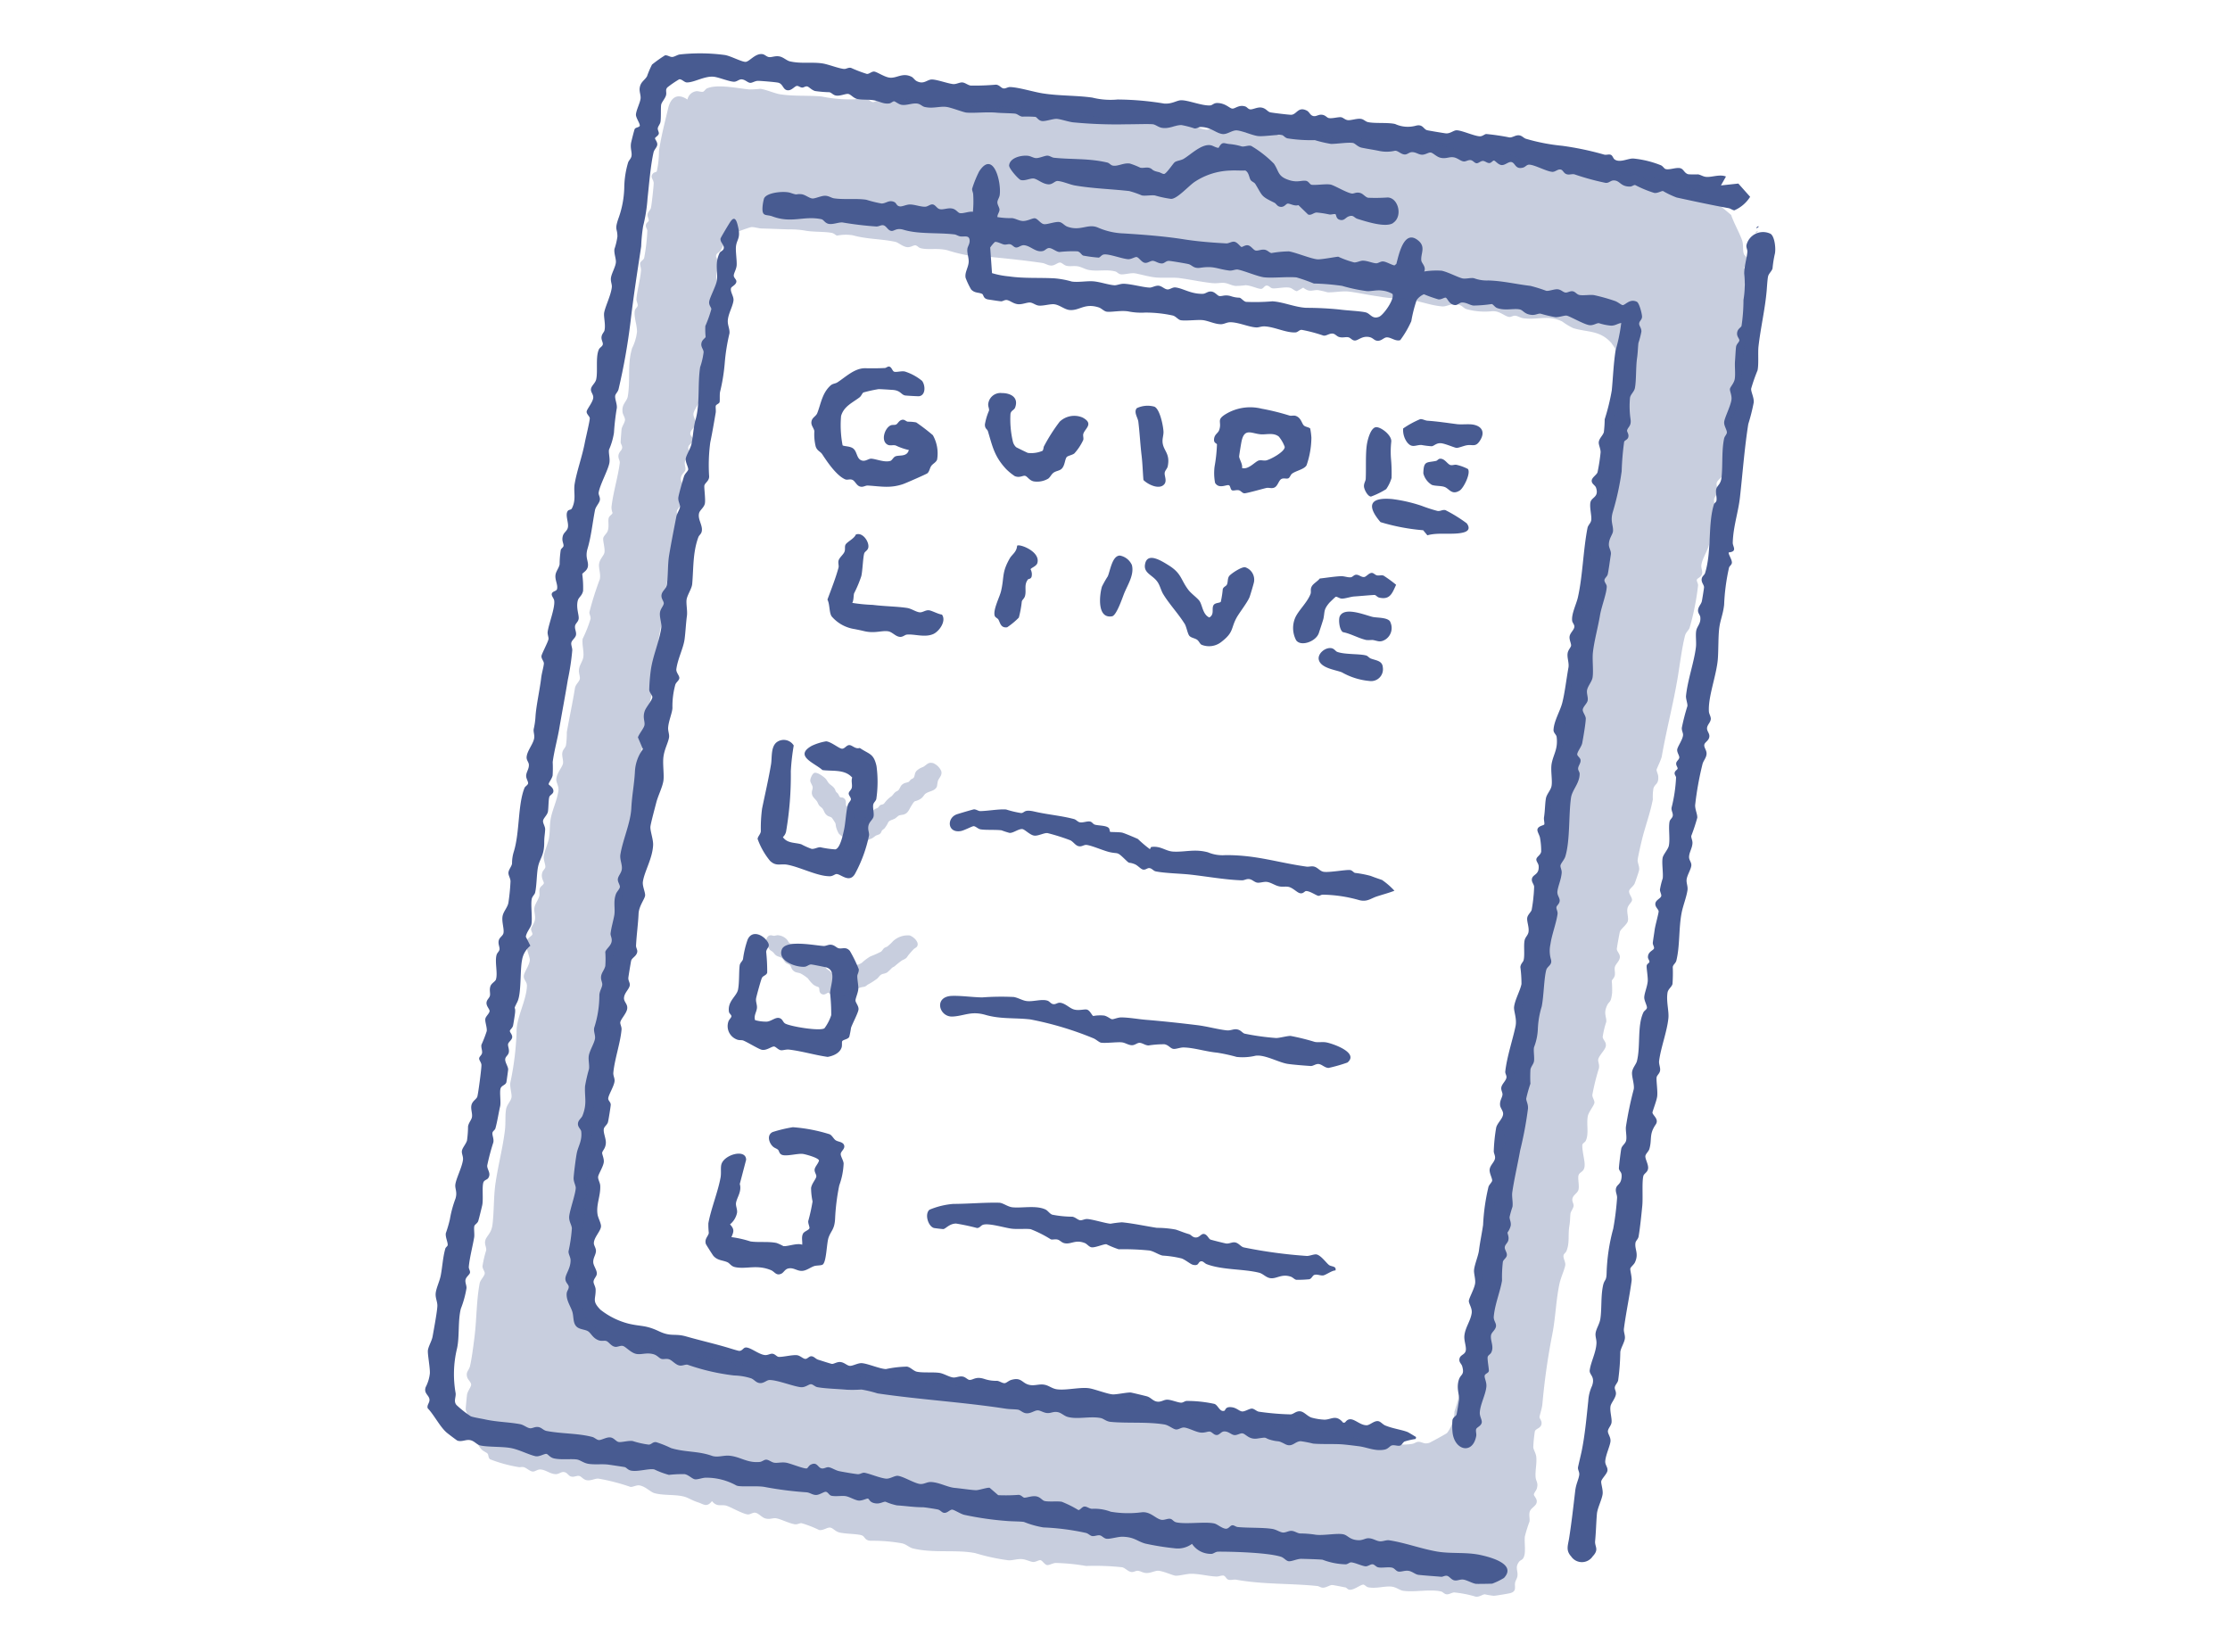 <svg id="why_1" xmlns="http://www.w3.org/2000/svg" xmlns:xlink="http://www.w3.org/1999/xlink" width="270" height="200" viewBox="0 0 270 200">
  <defs>
    <clipPath id="clip-path">
      <rect id="Rectangle_587" data-name="Rectangle 587" width="270" height="200" transform="translate(-7865 3400)" fill="#ea6d6d" opacity="0.359"/>
    </clipPath>
  </defs>
  <g id="Mask_Group_4" data-name="Mask Group 4" transform="translate(7865 -3400)" clip-path="url(#clip-path)">
    <g id="Group_759" data-name="Group 759" transform="translate(-8128.197)">
      <g id="Group_392" data-name="Group 392" transform="translate(2835.757 -360.086) rotate(9)">
        <path id="Path_9562" data-name="Path 9562" d="M351.06,430.252l-.429,1.146,2.046-.552,1.661,1.361a4.254,4.254,0,0,1-1.63,1.916c-.227.02-.482-.144-.723-.15-2.04-.047-4.327-.169-6.425-.29a10.447,10.447,0,0,1-1.742-.515c-.213,0-.581.373-1.008.391a13.61,13.61,0,0,1-2.438-.581c-.183,0-.357.24-.579.278-1.054.184-1.277-.406-1.86-.438-.6-.034-.639.419-1.144.459a30.489,30.489,0,0,1-3.892-.431c-.28-.018-.558.157-.847.143-.465-.022-.556-.424-.864-.453-.383-.036-.611.408-1,.435-.719.048-2.159-.495-2.861-.428-.3.029-.435.355-.683.466-.911.412-1-.391-1.494-.436-.36-.033-.71.516-1.135.544s-.825-.409-1-.393c-.131.013-.264.318-.459.375-.286.084-.557-.146-.825-.124-.286.022-.5.379-.745.4-.23.022-.45-.241-.706-.26-.343-.026-.567.263-.858.285-.377.028-.8-.3-1.284-.3-.57,0-.871.355-1.573.3-.514-.039-.978-.461-1.283-.436-.271.022-.607.4-1.033.429s-.76-.221-1.242-.113c-.282.063-.472.365-.759.405-.465.065-.895-.342-1.246-.262a4.409,4.409,0,0,1-1.851.326c-.738-.039-1.468-.021-2.2-.059-.48-.024-.878-.4-1.125-.4-.64,0-1.965.442-2.618.53a15.2,15.2,0,0,1-2-.146,18.4,18.4,0,0,1-3.307.306c-.323-.036-.522-.283-.71-.29-.488-.016-2.218.56-2.876.574-.7.016-1.868-.312-2.565-.282-.619.026-1.109.709-1.731.713-.812.005-1.474-.617-2.72-.429-.245.037-.4.278-.717.288a10.848,10.848,0,0,0-1.59-.154c-.74.088-1.366.708-2.308.7-.412,0-.813-.266-1.137-.255-.494.017-2.4.39-3.1.491a54.265,54.265,0,0,1-6.5.789c-.617.018-1.516-.149-2-.107-.417.037-1.318.539-1.739.54-.45,0-.631-.342-.856-.374a15.235,15.235,0,0,0-1.585.223c-.329,0-.586-.213-.856-.223-.307-.011-1.71.2-2.283.235-1.195.077-2.638.493-3.612.56-.349.024-1.829-.3-2.428-.3-.856,0-1.636.5-2.688.415-.265-.02-.533-.258-.9-.262-.589-.007-1.259.45-1.868.445-.4,0-.817-.3-.978-.272s-.326.278-.52.338c-.7.217-1.27-.083-1.936-.085s-1.449.205-2.015.156c-.469-.04-.835-.429-1.149-.427s-.931.436-1.439.425c-.359-.007-.567-.262-.848-.273a14.027,14.027,0,0,1-1.733.128c-.444-.057-.8-.388-1.024-.4s-.388.206-.58.232c-.233.029-.459-.142-.66-.1-.267.061-.524.671-1.044.7-.573.029-.643-.7-1.277-.732-.333-.019-2.077.108-2.432.165s-.642.361-.891.386c-.314.031-.676-.313-1.116-.252-.31.043-.513.4-.883.432-.583.056-1.84-.237-2.43-.221-1.121.028-2.307,1.092-3.172,1.192-.3.035-.635-.314-.956-.233a12.388,12.388,0,0,0-1.261,1.193c-.233.36.024.565-.015.967s-.382.892-.4,1.2c-.023.342.257,1.6.239,2.117-.009.255-.2.539-.2.767,0,.262.245.446.223.666-.021.236-.363.473-.363.6s.368.39.39.727-.27.608-.3,1c-.11,1.558.079,4,.152,5.591a18.984,18.984,0,0,1,0,3.433,19.468,19.468,0,0,0,.15,2.435c.018,3.024.026,6.12.151,9.182a75.177,75.177,0,0,1-.15,8.32c-.026.354-.272.6-.278.853-.008.38.4.956.425,1.442a29,29,0,0,0,.128,3.013,8.214,8.214,0,0,1-.273,2.121c0,.449.315,1.039.295,1.6-.03.893-.732,2.807-.718,3.73,0,.267.283.5.284.856,0,.394-.376.853-.392,1.312-.055,1.57.045,3.195-.159,4.742-.149,1.135.376,1.46.378,2.118,0,.553-.492.822-.531,1.025a12.07,12.07,0,0,1,.419,1.989c-.034.641-.418.826-.455,1.287-.072.909.456,1.706.453,2.151,0,.357-.272.584-.294.867-.029.4.307.731.28,1.13-.023.361-.408.667-.412,1.011,0,.263.224.567.259.877a29.561,29.561,0,0,1,.027,3.586c-.008,1.978-.078,4.061-.1,6.005-.012,1.276-.188,2.741-.151,4.135a15.045,15.045,0,0,1,.246,1.6c-.022.422-.343.918-.311,1.125.014.092.76.325.7.857-.026.24-.335.43-.375.628-.067.327.126,1.433.108,1.82-.018.411-.41.843-.41,1.157s.376.649.417,1.018c.069.6.022.861.135,1.574.259,1.651-.259,1.961-.281,3.149-.017.845.2,2.15.144,3-.017.279-.282.5-.287.86-.012.757.467,2.284.443,3.025-.012.361-.462,1.073-.433,1.585l.712.99a2.778,2.778,0,0,0-.723,1.856c-.058,1.333.572,4,.229,5.1-.376,1.209-.126.411-.065,1.353.014.209.017,1.393,0,1.581-.026.3-.3.54-.28.69.027.184.4.393.4.741,0,.315-.357.6-.364.86s.271.6.243,1.007c-.023.343-.318.528-.3.844.017.381.506.849.549,1.191.01.079.036,1.466.029,1.544-.033.372-.529.477-.58.869-.063.482.323,1.62.287,2.136-.057.845-.047,1.86-.145,2.724-.024.21-.26.372-.271.577-.017.291.31.692.287,1.149a27.069,27.069,0,0,0-.293,2.861c.027.492.663.855.354,1.51-.1.215-.47.3-.5.649-.061.644.347,2.027.3,2.719-.022.325-.141,1.8-.184,1.981-.062.261-.33.447-.361.622-.049.284.2,1,.191,1.391-.012,1.078-.159,2.53-.084,3.6.018.259.271.462.253.7s-.374.553-.4.893c-.023.359.246.668.276,1.01a12.073,12.073,0,0,1-.287,2.558c-.14,1.532.4,3.412.292,4.88a13.206,13.206,0,0,0,.689,5.338c.127.469-.127,1.01.331,1.391a12.572,12.572,0,0,0,1.931,1.08c.476.075,1.293.07,1.833.1,1.466.075,2.8-.135,4.184-.1.479.011.917.323,1.284.3.315-.022.544-.317,1.01-.3.375.017.639.3,1.008.31,1.878.063,3.755-.326,5.577-.15.295.028.6.273.856.247.329-.034.85-.516,1.328-.532.462-.016.763.409,1.108.389.392-.023,1.105-.367,1.619-.38a10.757,10.757,0,0,0,1.99.126c.354-.068.4-.423.854-.436a13.375,13.375,0,0,1,1.884.428c1.77.248,3.264-.18,5.018.148.729.136,1.4-.308,2.143-.345,1.342-.068,2.233.551,3.7.177.295-.075.487-.372.752-.4.314-.031.67.212,1,.214.415,0,.876-.236,1.436-.227s2.166.4,2.552.3c.122-.028.2-.363.387-.507.713-.549.917.174,1.371.215.334.031.549-.257.844-.271.341-.016.895.244,1.3.267.487.027,1.848.043,2.294.015.342-.021.519-.313.842-.3.66.023,1.84.324,2.6.3.544-.02,1-.554,1.432-.566.647-.019,2.043.559,2.731.557.508,0,.817-.373,1.284-.437,1-.137,2.1.309,3,.247.706-.048,2.047-.057,2.568-.127.369-.049,1.3-.559,1.6-.547l1.163.721a20.751,20.751,0,0,0,2.45-.429c.329-.011.523.229.7.232.26,0,.89-.4,1.43-.383.5.017.782.357,1.032.392.48.068,1.584-.243,2.113-.228a13.387,13.387,0,0,1,2.148.679c.211-.04.375-.465.626-.531.3-.08.622.155.96.124a5.552,5.552,0,0,1,2.315-.008,12.648,12.648,0,0,0,3.644-.5c1.062-.324,1.788.458,2.527.506.4.025.765-.323,1.131-.281.23.025.4.277.723.3,1.2.079,3.462-.661,4.586-.582.358.024.985.44,1.452.412.362-.022.466-.48.733-.54.205-.047.443.123.674.11,1.267-.074,3.015-.434,4.176-.43.481,0,.938.24,1.293.232s.677-.32,1.017-.361c.419-.051.776.19,1.122.142a12.5,12.5,0,0,1,1.869-.139c.973-.032,2.532-.623,3.3-.573.569.037.827.532,1.872.424.538-.055.8-.36,1.157-.423.548-.1.956.158,1.421.144.405-.013.745-.295,1.15-.3,1.913-.009,3.952.407,5.877.439,1.764.029,3.5-.51,5.314-.407,1.2.068,4.533.388,3.233,2.3a8.244,8.244,0,0,1-1.29.9c-.135.039-1.812.328-1.935.333-.423.017-1.152-.274-1.589-.269-.405,0-.723.3-1.111.26-.344-.036-.643-.381-.9-.4-.3-.026-.486.208-.7.222-.9.061-1.884.159-2.744.2-.4.02-.792-.292-1.279-.292-.464,0-.918.327-1.259.273-.253-.041-.466-.309-.744-.338-.489-.05-1.274.266-1.716.22-.257-.026-.473-.276-.706-.257s-.513.336-.772.372c-.408.057-1.386-.255-1.839-.193-.174.023-.352.282-.6.336a8.431,8.431,0,0,1-2.845-.11c-.213-.016-2.193.241-2.564.294-.495.07-1.1.513-1.472.525-.312.01-.618-.326-.988-.385-1.591-.257-5.844.286-7.588.571-.366.059-.515.322-.758.389a2.729,2.729,0,0,1-2.549-.822,2.906,2.906,0,0,1-2.015.861,31.614,31.614,0,0,1-3.565-.007c-1.046-.115-1.4-.575-2.846-.391-.557.07-1.5.549-1.9.546-.35,0-.575-.27-.854-.28s-.625.23-.9.232-.5-.236-.835-.259a29.535,29.535,0,0,0-5.17.149,11.159,11.159,0,0,1-2.425-.286c-.409-.007-1.432.16-1.99.2a38.053,38.053,0,0,1-5.309.078c-.442-.048-1.207-.386-1.485-.393-.3-.006-.536.544-.977.538-.242,0-.459-.243-.73-.277-.216-.027-1.653-.021-1.844.008-1.161.177-2.026.161-3.171.27a6.871,6.871,0,0,1-1.428-.221c-.264.007-.6.37-1.145.385-.781.022-.8-.385-1.025-.427-.131-.024-.669.411-1.126.414s-1.105-.281-1.581-.285c-.458-.005-1.251.27-1.729.221-.281-.029-.458-.365-.71-.366s-.715.522-1.162.571c-.42.045-.748-.165-1.126-.146a43.1,43.1,0,0,1-5.039.16c-1.054-.056-2.983.507-3.511.354a7.5,7.5,0,0,0-3.782-.354c-.414.063-.971.41-1.306.4s-.8-.394-1.293-.422a14.235,14.235,0,0,0-1.881.387,10.187,10.187,0,0,1-1.85-.376c-.62-.048-1.891.6-2.723.584-.452-.01-.614-.273-.862-.3-.1-.011-1.723.006-1.988.011-.749.015-1.689.3-2.455.283-.573-.01-1.026-.309-1.436-.3-.68.007-1.835.357-2.728.307-.524-.028-.791-.392-1-.4-.255,0-.811.513-1.271.485-.851-.053-2.039-.465-3.035-.506-1.053-.044-2.689.31-3.727.269-.522-.02-.826-.466-1.431-.448-.478.015-.894.387-1.433.3-.084-.014-1.366-.7-1.507-.8-.893-.585-1.777-1.832-2.663-2.507-.181-.356.12-.667.054-1.037-.1-.567-.842-.629-.694-1.457a4.661,4.661,0,0,0,.238-1.709c-.065-.673-.664-2.29-.673-2.741-.01-.484.289-1.187.3-1.724.017-.846.076-3.028-.006-3.733-.066-.555-.434-.947-.446-1.573s.251-1.491.271-2.149c.036-1.114-.093-2.142.037-3.294.02-.177.205-.32.216-.436.031-.309-.458-.949-.444-1.434a15.365,15.365,0,0,0,.219-1.72,13.661,13.661,0,0,1,.278-2.586c.125-.845-.275-1.171-.283-1.707-.011-.757.448-2.073.448-3.018,0-.476-.309-.756-.3-1.131s.361-.884.413-1.317a13.255,13.255,0,0,0-.143-1.708c.011-.465.273-.808.291-1.157.022-.445-.311-.933-.287-1.422.027-.56.5-.817.543-1.165.049-.418-.027-3.391-.106-3.84-.056-.316-.382-.527-.4-.754s.235-.427.245-.688c.01-.3-.247-.655-.229-.991a15.529,15.529,0,0,0,.374-1.727c-.015-.454-.41-1.086-.4-1.449.006-.313.387-.712.36-1-.024-.249-.526-.532-.529-1,0-.345.27-.57.281-.854.012-.332-.205-.671-.12-1.147.066-.372.489-.643.528-.889.128-.81-.5-2.1-.385-2.98.035-.256.258-.467.247-.7-.014-.291-.29-.6-.265-1.03s.413-.628.427-1c.018-.525-.452-1.322-.428-2.015.021-.592.439-1.118.444-1.719a25.663,25.663,0,0,0-.152-2.572c-.062-.384-.392-.68-.415-1.019-.025-.379.266-.788.26-1.143a4.666,4.666,0,0,1-.013-1.465c.347-2.438-.42-5.657.069-7.814.049-.213.343-.4.346-.609s-.339-.549-.379-.876c-.059-.478.231-.877.115-1.388-.071-.317-.392-.474-.416-.89-.043-.754.527-1.622.549-2.334.013-.427-.234-.769-.229-1.111a9.023,9.023,0,0,0-.025-1.569c-.12-1.3.009-3.294-.049-4.712-.023-.581.085-1.372.052-1.739-.027-.3-.417-.525-.433-.878-.012-.269.507-1.739.52-2.137.008-.221-.227-.541-.237-.866-.03-.938.465-3.1.178-3.891-.085-.235-.364-.421-.409-.689,0-.4.523-.405.543-.718.036-.552-.468-1.057-.453-1.715.011-.429.291-.868.292-1.3a11.846,11.846,0,0,1-.136-1.715c.022-.208.27-.373.254-.556-.026-.309-.341-.546-.27-1.175.054-.469.439-.652.444-1.139.006-.605-.635-1.487-.3-1.982.1-.14.35-.142.413-.335.385-1.175-.139-1.993-.13-2.991.013-1.58.384-3.4.435-5.166.015-.511.192-2.7.128-2.976-.053-.221-.5-.439-.5-.746s.544-1.179.529-1.728c-.012-.434-.412-.627-.437-1.007-.028-.431.407-.786.44-1.283.065-1.013-.534-2.7-.234-3.661.069-.218.357-.39.363-.636s-.279-.511-.295-.863c-.017-.4.218-.616.232-.853.042-.762-.4-1.637-.375-2.153.037-.806.479-2.179.434-3.147-.017-.36-.288-.669-.283-1.149.006-.534.326-1.345.3-1.87-.02-.445-.414-1.042-.427-1.594a8.238,8.238,0,0,0,.119-1.553c-.167-1.025-.473-.681-.234-2.115a11.772,11.772,0,0,0,.134-3.806,11.244,11.244,0,0,1-.027-3.112c.038-.3.283-.516.287-.864.006-.459-.318-.894-.3-1.575.007-.228.135-1.609.168-1.7.078-.232.431-.251.543-.465.062-.248-.629-.908-.667-1.3-.051-.527.268-1.451.253-1.985-.013-.432-.31-.806-.308-1.3,0-.729.447-.958.657-1.505a10.985,10.985,0,0,1,.374-1.489,16.3,16.3,0,0,1,1.38-1.355c.319-.087.6.12.905.058.249-.05.576-.368.852-.443a22.594,22.594,0,0,1,5.383-.786c.684-.006,2.066.484,2.582.433.476-.048.99-1.215,1.889-1.249.3-.012.544.228.839.229.363,0,.728-.306,1.286-.276.468.025.924.366,1.313.391,1.4.092,2.565-.343,3.87-.37.751-.015,1.985.285,2.718.254.288-.011.48-.276.839-.265a16.285,16.285,0,0,0,2.017.425c.308-.027.523-.424.865-.42s1.258.436,1.867.435c.91,0,1.465-.893,2.659-.521.238.073.425.331.7.422.953.316,1.215-.415,1.82-.487.659-.076,1.9.179,2.568.153.423-.016.767-.367,1.148-.374.312-.006.657.217,1.007.22a30.341,30.341,0,0,0,3.013-.59c.452-.028.659.326.99.307.246-.014.469-.258.744-.29,1.078-.125,2.86.14,4.005.141,2.027,0,4.036-.4,6.017-.435a9.109,9.109,0,0,0,3.052-.248,35.615,35.615,0,0,1,5.655-.4c.972-.078,1.44-.629,1.978-.718.862-.143,2.53.273,3.522.08.332-.064.382-.369.854-.435.959-.135,1.536.392,1.874.388s.732-.641,1.541-.5c.2.035.376.25.609.252.314,0,.808-.415,1.3-.429.577-.014.818.362,1.159.4.259.027,2.308-.057,2.562-.1.672-.128.664-1.169,1.805-.793.352.117.475.529.923.525.332,0,.551-.324,1-.322.409,0,.588.255.83.267.433.022,1.134-.332,1.466-.33.256,0,.513.235.85.22.421-.018,1.087-.418,1.594-.4.31.01.563.24.866.255.894.045,2.423-.367,3.289-.286a3.674,3.674,0,0,0,2.515-.2c.78-.334.945.259,1.387.33.148.023,1.951.034,2.271.028.579-.007.913-.529,1.3-.579.631-.08,2.183.356,2.846.288.364-.037.551-.362.762-.4a27.9,27.9,0,0,1,2.83-.031c.377-.02.695-.438,1.155-.435.344,0,.569.252.867.288a23.48,23.48,0,0,0,4.439.149,35.826,35.826,0,0,1,5.2.26c.274.025.53-.165.8-.1.228.059.349.394.535.481.722.341,1.6-.417,2.254-.469a12.134,12.134,0,0,1,3.38.285c.265.067.45.33.624.361.485.084,1.3-.46,1.811-.368.4.072.531.523,1.036.565a11.431,11.431,0,0,0,1.149-.17c.335,0,.628.165.985.148.711-.031,1.587-.606,2.386-.422" transform="translate(-2094 3674.41)" fill="#485b91"/>
        <path id="Path_9563" data-name="Path 9563" d="M264.411,448.678a9.523,9.523,0,0,0,1.794-.156c.445-.007.811.178,1.269.147.583-.038,1.161-.557,1.457-.556.353,0,.75.513,1.172.53.384.016,1.341-.56,1.845-.547.358.009.646.333,1.033.406,1.657.314,2.376-.788,3.636-.479a8.456,8.456,0,0,0,3.209.218c2.3-.218,4.873-.433,7.324-.436,1.735,0,3.462-.146,5.147-.316.263-.026.6-.339.9-.351.4-.014.834.491.978.49.12,0,.4-.317.719-.321.412,0,.734.446,1.024.478s.691-.286,1.126-.264c.339.017.607.284.837.266a13.193,13.193,0,0,1,2.051-.529c.834,0,2.785.471,3.563.411.461-.035,2.315-.712,2.445-.706a11.405,11.405,0,0,0,1.989.379c.345-.023.676-.319,1.032-.375.54-.084,1.28.129,1.659.057.239-.045.459-.324.778-.346.382-.027,1,.236,1.417.262l.2-.218c.126-1.243.266-4.392,2.224-3.182,1,.622.468,1.52.7,2.314.091.316.736.667.545,1.249a9.487,9.487,0,0,1,2.073-.426c.771.036,1.984.46,2.605.524.4.042,1.023-.266,1.411-.238a4.413,4.413,0,0,0,1.735,0c1.7-.229,3.45-.084,5.163-.153a18.38,18.38,0,0,1,1.986.291c.356-.01.929-.378,1.345-.4s.669.247.97.242c.272-.005.515-.293.86-.288.325.005.515.293.856.314.448.027,1.248-.253,1.754-.259a22.651,22.651,0,0,1,2.632.308c.332.06.768.326.951.344.323.031.718-.956,1.665-.668.32.1.859,1.366.906,1.69.056.39-.266.559-.211.905.043.266.36.447.416.885a10.625,10.625,0,0,1-.141,1.43c.033.655.112,1.1.125,1.872.017,1.068.346,2.662.308,3.584-.019.449-.426.86-.4,1.271a10.9,10.9,0,0,0,.468,2.523c.25.789-.158.97-.2,1.394-.018.2.329.407.269.828-.045.3-.37.418-.405.6a33.208,33.208,0,0,0,.261,3.564,32.248,32.248,0,0,1-.286,5.029c-.161,1.184.327,1.6.385,2.309.034.4-.36.944-.241,1.689.067.421.425.7.426,1.152,0,.538.038,2.04,0,2.429-.028.267-.288.5-.283.73.006.265.363.475.4.744.12.81-.255,2.5-.263,3.554-.011,1.481-.214,3.167-.144,4.59.044.89.446,2.238.433,3.013-.009.5-.4,1.086-.42,1.588-.012.434.3.868.268,1.27-.023.354-.432.792-.413,1.159.015.3.491.672.535,1.03.078.626.054,2.268.036,2.975-.01.421-.43,1.126-.384,1.443.028.2.423.345.5.6.115.392-.177.746-.124,1.1.031.211.248.359.283.592.171,1.151-.591,2.043-.581,3,.021,2.065.717,5.178.431,7.154-.058.4-.409.9-.408,1.16,0,.236.253.5.282.855.069.817-.182,1.628-.158,2.3.018.508.451.726.453,1.146,0,.334-.251.544-.269.744-.021.233.258.482.262.832.015,1.169-.3,2.557-.279,3.747a3.671,3.671,0,0,0,.343,1.781c.314.655-.308.871-.357,1.37-.109,1.11.2,3.109.15,4.438a10.728,10.728,0,0,0-.039,2.751,6.821,6.821,0,0,1-.107,2.267c-.03.422.277,1.27.259,1.719-.013.323-.24.628-.269,1a15.661,15.661,0,0,0,.266,1.719,17.353,17.353,0,0,0-.219,1.846c.031.3.34.6.4,1.157a44.662,44.662,0,0,1-.143,5.162c-.03,1.672-.173,3.581-.15,5.166.008.522.295,1.184.3,1.723a12.06,12.06,0,0,0-.154,1.276c.042.33.29.555.3,1.015a2.319,2.319,0,0,1-.248.865c-.009.182.3.481.231.988-.041.3-.317.536-.285.861.026.272.38.563.4.895s-.31.554-.352.854a16.308,16.308,0,0,0,.256,2.276c-.015,1.411-.406,2.909-.308,4.441.034.519.445.728.451,1.147.006.452-.412.767-.424,1.144-.021.664.616,1.287.348,2.091-.07.213-.346.373-.338.612.011.32.4,1.427.406,1.607.009.289-.438.407-.412.686.028.309.4.726.417,1.316.039.973-.408,2.194-.3,3.159.053.468.423.839.424,1.144,0,.434-.486.648-.54.889s.14.552.133.832c-.061,2.336-2.328,2.133-2.9.021a8.542,8.542,0,0,1-.246-1.464c.015-.364.335-.515.384-.741.019-.09.033-1.647.021-1.823-.036-.617-.57-1.311-.4-2.406.112-.714.612-.629.149-1.648-.141-.311-.474-.4-.476-.828,0-.546.593-.585.6-1.142.005-.483-.4-1.1-.446-1.719-.069-1.009.468-1.909.443-2.869-.016-.619-.575-1.091-.573-1.439,0-.381.428-1.526.422-2.149-.005-.529-.353-1.163-.383-1.6-.045-.655.238-1.776.218-2.423-.034-1.069.024-2.05.011-3.136a24.666,24.666,0,0,1-.076-4.676c.045-.257.321-.594.321-.787,0-.257-.492-.845-.512-1.3-.023-.523.434-.961.432-1.422,0-.344-.257-.572-.289-.867a20.461,20.461,0,0,1-.153-2.863c.071-.586.611-1.161.573-1.708-.027-.4-.455-.669-.539-1.041-.126-.555.109-.885.095-1.269-.01-.282-.276-.5-.278-.852,0-.434.44-.89.427-1.294-.008-.255-.245-.441-.256-.7-.078-1.816.276-3.812.37-5.568.053-.971-.522-1.792-.54-2.326-.031-.881.432-2.082.452-2.866a15.646,15.646,0,0,0-.455-2.008c-.017-.43.232-.626.257-.877.066-.639-.3-1.783-.255-2.418.026-.377.288-.634.308-1.006.029-.591-.419-1.255-.422-1.719,0-.389.346-.742.382-1.036a19.078,19.078,0,0,0-.143-2.807c-.078-.323-.414-.5-.415-.89,0-.605.824-.6.559-1.69-.07-.286-.389-.5-.4-.746-.01-.331.422-.561.434-1a8.89,8.89,0,0,0-.4-1.626c-.106-.321-.476-.7-.47-.964.009-.447.706-.6.725-.735.025-.174-.167-.547-.168-.839,0-.81-.141-1.632-.131-2.3.008-.524.419-1.05.438-1.578.024-.7-.44-1.89-.409-2.722.041-1.163.5-1.831.086-3.266-.07-.247-.465-.423-.5-.763-.125-1.075.437-2.392.531-3.427.116-1.264.04-2.964.071-4.3.014-.589-.375-1.163-.369-1.724,0-.424.286-.756.268-.977-.021-.251-.345-.661-.352-1.054-.008-.457.425-.868.387-1.257-.026-.262-.3-.427-.369-.646-.249-.791.181-2.09.235-2.946.169-2.642-.263-5.733-.167-8.458.013-.375.3-.63.3-1,.006-.511-.471-1.507-.432-2.146s.95-.763.392-1.839c-.151-.294-.609-.358-.653-.771-.036-.393.515-.8.541-1.13a22.615,22.615,0,0,0-.012-2.421c-.06-.43-.391-.845-.412-1.167-.031-.465.359-.873.418-1.292a13.439,13.439,0,0,0-.143-1.562,25.982,25.982,0,0,0,.3-3.59c-.095-1.6-.3-3.219-.3-4.874a21.077,21.077,0,0,0,.155-3.368c-.459.148-.593.4-1.138.509a6.593,6.593,0,0,1-1.523-.063c-.3.017-.63.42-1.141.416-.668,0-2.5-.711-2.869-.709-.256,0-.871.351-1.306.4a16.867,16.867,0,0,1-1.852-.14c-.323.019-.54.269-.992.311-.928.084-1.121-.4-1.58-.423-.75-.034-1.7.457-2.727.262-.288-.055-.545-.383-.72-.374a16.727,16.727,0,0,1-2.163.528c-.466.008-.908-.249-1.425-.147-.351.069-.418.435-.859.441-.657.01-.94-.673-1.171-.713-.156-.026-.484.318-.836.343a16.278,16.278,0,0,1-1.84-.34,2.118,2.118,0,0,0-.757.833,16.447,16.447,0,0,0-.24,2.628,12.014,12.014,0,0,1-.964,2.475c-.53.265-1.138-.163-1.649-.08-.394.064-.577.6-1.16.589-.385-.01-.515-.33-1.121-.289-.771.052-1.106.627-1.489.686-.34.052-.541-.242-.835-.262-.33-.023-.671.2-1.13.136-.268-.038-.491-.264-.738-.282-.444-.034-.764.411-1.136.415a18.9,18.9,0,0,0-2.72-.278c-.306.042-.4.369-.727.433-1.117.219-2.558-.266-3.735-.148-.45.045-.686.246-1.006.284-.878.106-2.136-.263-3.151-.137-.487.061-.747.363-1.152.426-.739.115-1.6-.188-2.283-.143-.647.042-1.969.43-2.589.425-.312,0-.633-.347-1.01-.408a15.365,15.365,0,0,0-3.4.169,8,8,0,0,1-2.037.18c-.917-.006-2.037.441-2.588.44-.328,0-.665-.3-1.013-.358-1.8-.281-2.236.775-3.435.86-.634.046-1.307-.439-1.989-.392-.47.032-1.264.423-1.791.449-.392.019-.741-.228-1.09-.2-.369.024-.91.406-1.448.429-.578.024-1.033-.32-1.419-.288-.244.02-.429.233-.613.258-.214.029-1.2.021-1.55.028-.7.014-.638-.475-.877-.552-.436-.139-.886.074-1.4-.329a9.154,9.154,0,0,1-.874-1.277c-.229-.615.124-1.243.068-1.93-.043-.52-.394-1.068-.406-1.575-.007-.3.185-.6.117-1-.13-.752-.727-.339-1.219-.351-.251-.006-.506-.137-.718-.128-2.029.08-4.287.672-6.177.408-.894-.125-1.067.347-1.423.368-.461.026-.7-.551-1.138-.522-.228.014-.46.234-.744.278a40.671,40.671,0,0,1-4.131.159c-.46.033-1.075.436-1.6.431-.494-.005-.69-.406-.99-.421-2.219-.1-3.426,1.091-5.923.591-.753-.15-1.2.267-1.333-.818a5.275,5.275,0,0,1,.005-1.147c.157-.792,2.279-1.323,3.047-1.191,1.056.181.55.015,1.323-.043.471-.036,1.026.338,1.43.3.324-.035,1.026-.509,1.454-.565.468-.06.777.145,1.136.139,1.282-.024,2.666-.439,3.871-.442a14.985,14.985,0,0,0,1.874.161c.565-.073.828-.635,1.541-.41.26.082.307.43.733.406.3-.016.749-.361,1.174-.421.587-.082,1.3.085,1.846-.018.33-.063.545-.416.867-.416s.554.38.872.424c.474.065.969-.343,1.565-.3.474.037.718.4.977.4.425,0,1.05-.407,1.525-.406a13.5,13.5,0,0,0-.29-2.053c-.044-.26-.249-.493-.239-.707a12.916,12.916,0,0,1,.515-2.2c1.283-2.856,2.88.876,2.9,2.466,0,.3-.163.588-.146.848.021.343.361.618.4.9s-.171.593-.116.9m.173,3.041a4.119,4.119,0,0,0-.454.752l.7,3.026a10.18,10.18,0,0,0,2.094.069c1.853-.027,3.61-.433,5.428-.624a10.674,10.674,0,0,1,2.165.05c.77.006,1.815-.374,2.589-.433.826-.063,1.868.138,2.585.072.31-.027.687-.31,1.143-.362.921-.106,2.351.068,3.124-.029.294-.037.656-.377,1.049-.393.408-.016.76.315,1.126.277.278-.028.552-.37.892-.389.932-.051,1.974.511,3.415.243.361-.068.536-.435,1.01-.434.43,0,.766.388,1,.386.355,0,.637-.306,1.4-.2a3.354,3.354,0,0,0,1.035.019c.22-.005.537.352.868.374a24.663,24.663,0,0,0,3.15-.567c1.332-.123,2.761.281,4.158.14a40.11,40.11,0,0,1,4.02-.43c.924-.016,2.376-.2,3.155-.154.6.032.92.737,1.7.282.506-.294,1.569-2.442,1.172-3a3.264,3.264,0,0,0-1.3-.2c-.7.008-1.355.344-1.87.357a19.766,19.766,0,0,1-3-.161,29.169,29.169,0,0,0-3.428.254,20.184,20.184,0,0,0-2.18-.4c-1.067.057-2.838.551-3.871.6-.767.035-2.533-.41-3.3-.428-.291-.006-.639.271-1.013.281-1.528.044-1.886-.291-3.5.214-.822.257-1.019-.183-1.521-.217-.366-.024-1.925-.04-2.291-.018-.457.025-.522.384-.863.445-.444.079-.813-.171-1.137-.14-.276.025-.558.373-.891.39-.427.021-.836-.536-1.122-.535-.225,0-.609.4-1.023.423-.706.046-2.21-.259-2.848-.136-.382.074-.433.4-.65.5a17.224,17.224,0,0,1-1.9.05c-.229-.054-.4-.378-.76-.4a14.59,14.59,0,0,0-2.152.422c-.4.03-.906-.323-1.282-.282-.3.032-.437.356-.684.465-.809.361-1.538-.35-2.339-.328-.438.012-.65.434-1,.429-.247,0-.46-.258-.723-.275-.243-.016-.493.154-.718.146-.339-.012-.947-.26-1.183-.12" transform="translate(-2093.713 3674.62)" fill="#485b91"/>
        <path id="Path_9564" data-name="Path 9564" d="M314.243,586.965c.107-.064.048-.446.529-.544.768-.157,1.171.271,1.574.274.365,0,.834-.495,1.17-.527.258-.025.558.213.85.239a31.884,31.884,0,0,0,3.859-.278c.369-.07.6-.554,1.151-.551.452,0,.916.465,1.447.541a7.127,7.127,0,0,0,1.557,0c.837-.134,1.27-.891,2.309.015l.214-.076c.573-1.145,1.627.111,2.644-.074.381-.069.79-.707,1.3-.706.28,0,.592.3.9.38.966.236,2.044.2,2.787.358.114.025.771.292.938.365.2.086.224.017.181.318a8.715,8.715,0,0,0-1.281.515c-.187.14-.253.476-.438.566-.3.144-.677,0-1.006.142-.238.1-.347.475-.794.64-1.1.4-2.09.052-3.152.084-.594.019-1.6.05-2.134.1-1,.1-2.39.385-3.368.449a14.124,14.124,0,0,0-1.52-.052c-.708.115-.887.953-1.807.647-1.049-.348-.667-.134-1.645-.216-1.169-.1-.411-.363-1.785.07-1.027.323-1.488-.371-1.92-.333-.244.021-.586.341-.908.358-.372.018-.744-.333-1.261-.249-.4.066-.506.547-.875.581-.34.033-.581-.283-.854-.284-.258,0-.615.289-1.149.292-.61,0-1.476-.327-2-.294-.361.023-.644.4-.986.388-.372-.012-.925-.377-1.444-.379-2.132-.009-4.45.584-6.476.708-.556.034-.883-.26-1.282-.27-1.354-.034-2.713.633-3.957.489-.425-.05-.8-.347-1.213-.378-.572-.042-.827.265-1.289.306-.442.038-.821-.17-1.143-.148-.425.027-.812.577-1.441.573-.379,0-.714-.285-1.007-.277-.461.011-.892.114-1.574.117-5.148.025-10.309.541-15.494.6a14.686,14.686,0,0,0-2.012-.159,15.4,15.4,0,0,1-1.733.3c-1.036.066-2.591.278-3.575.25-.3-.008-.591-.266-.833-.23-.266.041-.614.526-1.173.549-.95.038-2.889-.415-3.842-.27-.371.056-.632.557-1.177.556-.412,0-.675-.307-1.041-.4a7.294,7.294,0,0,0-2.1-.026,26.182,26.182,0,0,1-5.771-.4c-.281-.03-.6.257-.97.243-.493-.019-.957-.472-1.339-.541s-.645.129-.939.092-.565-.35-1.03-.406c-.915-.111-1.481.345-2.139.283-.633-.061-1.263-.6-1.629-.685-.334-.073-.639.239-.969.242-.5.005-.853-.482-1.177-.53-.262-.039-.5.135-.908.063-.738-.132-1.037-.694-1.434-.873-.358-.161-.906-.074-1.32-.257-.679-.3-.648-1.188-.942-1.783-.312-.633-.992-1.284-1.026-2.131-.01-.278.189-.53.116-.818-.063-.249-.507-.433-.554-.907-.055-.556.436-1.3.278-2.271-.062-.383-.367-.655-.416-1.024a18.65,18.65,0,0,0-.035-2.826c-.114-.46-.538-.783-.55-1.471-.013-.893.331-2.651.25-3.416-.033-.3-.409-.714-.452-1.213-.056-.656-.108-2.306-.087-2.957.026-.859.435-1.59.122-2.7-.077-.271-.516-.448-.543-.9-.025-.416.322-.677.4-1.025.337-1.55-.116-2.207-.257-3.551a18.737,18.737,0,0,1,.149-2.144c-.006-.468-.277-1.078-.276-1.569,0-.657.421-1.6.416-2.168,0-.436-.324-.808-.3-1.287a12.811,12.811,0,0,0,.017-3.879c-.108-.565.159-1.015.132-1.42-.021-.3-.3-.547-.3-1.01s.266-.779.309-1.283a11.883,11.883,0,0,0-.271-1.693c.058-.39.541-.8.562-1.329.018-.457-.271-.692-.28-.991-.021-.754.077-1.434.1-2.154.031-.869-.414-1.664-.2-2.665.062-.292.357-.66.335-.9-.021-.258-.372-.552-.394-.893-.026-.4.306-.786.289-1.277-.017-.561-.448-1.1-.449-1.725,0-1.768.619-3.951.431-5.723-.173-1.628-.1-2.913-.264-4.467a4.982,4.982,0,0,1,.532-2.833l-.821-1.312c.063-.423.543-1.213.551-1.574.009-.487-.379-.844-.239-1.69.083-.506.649-1.352.655-1.783,0-.269-.429-.482-.516-.861a21.832,21.832,0,0,1-.18-2.271c-.058-1.768.447-3.5.449-5.3,0-.615-.433-1.261-.448-1.87-.011-.467.3-.853.282-1.145s-.429-.512-.43-1,.442-.8.443-1.286c0-1.1-.293-2.439-.285-3.586.011-1.543.077-3.187.129-4.734.014-.433.284-.954.255-1.27s-.385-.655-.376-1.15c.008-.467.2-2.086.282-2.589.052-.33.37-.667.37-.868,0-.264-.507-.837-.5-1.291,0-.424.389-1.288.411-1.867.04-1-.088-2,.027-2.977.236-2-.435-4.189-.452-6.335a8.783,8.783,0,0,0,.132-1.86c-.069-.363-.435-.539-.433-1.01s.367-.673.384-.86a9.119,9.119,0,0,1-.241-1.292,14.9,14.9,0,0,0,.4-2.129c-.039-.233-.4-.41-.4-.881,0-.544.559-2.1.52-2.725-.066-1.1-.589-1.943-.2-3.267.064-.216.382-.321.411-.608.045-.447-.562-.653-.569-1.137,0-.121.769-2.027.887-2.257.451-.883.812.087,1.024.617.508,1.266.02,1.454.088,2.347.044.577.37,1.57.432,2.153.053.5-.183.979-.151,1.292s.422.423.431.714c.013.4-.488.659-.516.859-.065.456.51.939.527,1.44.026.722-.36,1.627-.306,2.442.04.611.428,1.031.448,1.575a23.632,23.632,0,0,0-.007,3.591,22.388,22.388,0,0,1-.01,3.567c-.016.375.175,1.107.131,1.268-.05.188-.341.3-.377.474-.029.145.122.559.119.837-.017,1.243-.029,2.5-.087,3.656a20.725,20.725,0,0,0,.512,4.1c.083.532-.376.833-.4,1.159-.019.241.412,1.617.4,2.13s-.477.89-.511,1.281c-.068.8.719,1.393.663,2.159-.022.314-.241.467-.293.722-.387,1.944.021,3.833.15,5.725.039.571-.4,1.432-.375,2.013.02.478.332,1.313.346,1.875.025,1.009.142,1.976.164,2.858.026,1.091-.451,2.47-.419,3.729.01.406.5.707.527,1.017.026.282-.306.556-.355.859a9.829,9.829,0,0,0,.1,2.859c.062.581-.218,1.628-.144,2.426.039.413.292.772.292,1.146,0,.66-.33,1.468-.3,2.443.03.891.445,2.127.448,2.861,0,.807-.363,1.889-.44,2.726-.054.587-.269,2.577-.245,2.988.029.506.6,1.472.674,2.17.177,1.629-.549,3.3-.531,4.563.007.54.5,1.212.528,1.613s-.54,1.369-.439,2.279c.142,1.264.158,2.517.3,3.867.027.261.257.469.266.72.017.525-.49.793-.559,1.155-.019.106-.029,1.99-.013,2.15.036.343.306.538.312.853.008.465-.495.976-.456,1.583.033.527.59.666.592,1.286,0,.562-.572,1.346-.57,1.723,0,.243.263.51.288.861.116,1.621-.272,3.672-.166,5.3.024.376.29.635.309,1.006.029.622-.46,1.711-.433,2.159.018.282.351.377.42.709.031.157.025,1.894,0,2.135-.03.33-.348.6-.367.87-.033.489.472,1.146.514,1.727.045.638-.243.876-.262,1.168-.013.181.364.682.373,1.122.013.577-.422,1.517-.4,1.853.019.313.341.644.422,1.024.252,1.211-.157,2.337.228,3.5.137.415.611.993.637,1.374.038.559-.639,1.414-.541,2.112.04.276.358.553.4.9.057.478-.214.851-.113,1.385.084.44.626.889.649,1.348.015.324-.279.627-.246.973.024.248.331.548.4.9.22,1.2-.266,1.417.965,2.333a9.13,9.13,0,0,0,3.6,1.129c1.629.129,2.023-.179,3.818.341,1.566.454,1.884-.078,3.342.1,1.752.216,3.606.335,5.311.57.248.035,1.133.166,1.281.152.349-.032.434-.4.649-.5.5-.237,1.709.554,2.509.512.362-.019.6-.28.872-.3.348-.023.576.279.826.257.489-.045,1.651-.548,2.176-.548.377,0,.746.3,1.012.285.3-.016.4-.4.715-.431s.564.246.863.285c.346.047,1.536.24,1.714.242.223,0,.578-.368,1.007-.387.461-.02.821.287,1.148.282.368-.005.942-.522,1.449-.555.735-.048,2.275.348,2.965.254a13.47,13.47,0,0,1,2.474-.693c.455.009.853.406,1.3.424.749.03,1.953-.288,2.715-.289.524,0,1.228.314,1.713.289.368-.019.7-.313,1.155-.288.338.017.627.292.84.27.454-.045.65-.565,1.738-.4a4.457,4.457,0,0,0,1.589-.015c.334-.008.671.209.967.131.165-.044.423-.369.669-.49,1.181-.581,1.353.151,2.233.231.707.064,1.19-.323,1.865-.3.56.014.97.321,1.578.309,1.147-.024,2.786-.748,3.878-.733.671.009,2.21.334,2.858.287.463-.033,1.712-.536,2.166-.566.1-.007,1.788.126,1.987.151.5.061.793.438,1.305.438s.761-.358,1.185-.424c.464-.072,1.264.134,1.69.1.258-.02.425-.269.663-.318a15.622,15.622,0,0,1,3.353-.173c.459.041.829.927,1.333.626" transform="translate(-2093.788 3674.796)" fill="#485b91"/>
        <path id="Path_9565" data-name="Path 9565" d="M356.4,475.02c-.114.158.57.844.564,1.217,0,.239-.226.416-.251.6a24.829,24.829,0,0,0,.118,4.555c.047,1.1-.152,1.8-.146,2.727.006,1.03.34,2.8.421,3.881.148,1.993-.46,4.656-.079,6.417.071.326.352.58.374.892.027.4-.308.732-.28,1.13s.432.584.439,1.009c.008.482-.421.707-.447,1.017-.032.377.424.63.445,1.139.02.477-.281.849-.3,1.293a37.765,37.765,0,0,0-.1,4.977c.055.518.465,1.074.494,1.488a22.8,22.8,0,0,1-.372,2.278c.005.239.244.507.28.854.065.607-.225,1.158-.146,1.713.059.406.423.59.434,1.007.012.482-.318,1.2-.3,1.724.014.434.306.8.307,1.294,0,.858-.235,1.893-.27,2.724-.081,1.935.431,4.035.272,5.879-.03.343-.325.543-.307.845a17.8,17.8,0,0,1,.287,2.013c-.02.377-.429.68-.43,1.15,0,1.065.532,2.158.587,3.009.1,1.626-.353,3.7-.3,5.306.012.405.307.77.3,1.154-.006.361-.286.6-.286.857,0,.4.411,1.622.428,2.288.013.525-.284,1.877-.26,2,.065.329.956.655.614,1.373-.636,1.338-.137,1.8-.293,3.039-.039.316-.342.635-.343.91,0,.354.541.953.559,1.448s-.394.667-.424.994c-.068.761.379,2.612.436,3.572.066,1.1.155,2.686.142,3.738,0,.344-.253.55-.254.828,0,.8.64,1.222.3,2.369-.083.277-.426.628-.428.812,0,.224.374.99.385,1.442.049,1.915-.071,3.93-.012,5.866.012.406.288.75.3,1.156.017.511-.325,1.257-.29,1.711a27.524,27.524,0,0,1,.278,3.429c-.022.3-.277.607-.27.881s.269.463.265.837c-.005.5-.391,1.1-.415,1.46-.043.6.429,1.484.429,2,0,.4-.326.767-.267,1.116.054.322.5.666.5,1.2,0,.609-.321,1.684-.253,2.414.044.465.472.679.44,1.134-.026.379-.513,1-.539,1.326-.021.26.409,1.012.408,1.553,0,.7-.358,1.765-.309,2.435.081,1.109.232,2.151.3,3.292.043.683.67.893,0,1.87a1.569,1.569,0,0,1-2.572.419c-.779-.63-.591-1.233-.591-2.145,0-1.875-.09-3.857-.166-5.728-.039-.935.187-1.42.179-2.011,0-.36-.27-.582-.29-.865-.012-.156.11-1.607.127-2,.094-2.057-.058-4.18-.158-6.166a4.973,4.973,0,0,1,.164-1.87c.229-1.241-.562-1.243-.574-1.85-.019-1.009.415-2.2.3-3.312-.051-.5-.308-.821-.3-1.274.008-.528.3-1.124.3-1.729,0-1.209-.377-2.67-.311-4.017.041-.851.334-.569.191-1.6a22.8,22.8,0,0,1-.048-5.428,33.791,33.791,0,0,0-.121-3.715c-.026-.41-.341-.7-.313-1.149.034-.523.519-.538.457-1.439-.046-.662-.3-.569-.477-.961-.051-.115-.118-2.2-.1-2.466.021-.354.389-.656.424-1.024.046-.484-.271-1.2-.284-1.708a43.7,43.7,0,0,1,.224-4.585c.038-.532-.5-1.507-.522-2.009-.028-.547.334-1.022.371-1.429.171-1.858-.654-4.233-.146-5.953.065-.221.352-.406.333-.621-.022-.263-.477-.8-.522-1.211-.056-.507.16-1.3.115-1.966-.033-.49-.438-1.627-.421-1.869.014-.205.233-.332.255-.455.029-.167-.229-.34-.265-.556-.111-.664.509-.905.556-1.157.037-.2-.241-.42-.25-.688-.017-.5-.008-1.052-.022-1.579-.013-.484.173-2.075.127-2.271-.056-.242-.541-.454-.541-.889s.558-.692.563-1c0-.208-.237-.46-.277-.728a9.047,9.047,0,0,1,.12-1.41c-.041-.708-.427-1.823-.4-2.461.019-.4.486-1.1.511-1.538.047-.819-.4-2.1-.37-2.906.011-.268.251-.459.271-.72.026-.348-.292-.605-.294-.987a18.342,18.342,0,0,0-.034-3.692c-.03-.149-.236-.3-.255-.481-.031-.309.244-.442.269-.591.03-.178-.284-.353-.268-.675.012-.246.281-.459.262-.7s-.379-.561-.4-.9c-.023-.375.465-1.279.425-1.847-.019-.268-.258-.5-.286-.861a25.327,25.327,0,0,1,.257-2.7c-.008-.3-.341-.831-.362-1.208-.106-1.935.331-4.152.265-5.987-.022-.614-.3-1.464-.276-2.011s.438-.927.23-1.681c-.069-.248-.359-.41-.4-.763-.05-.458.258-.777.283-1.151.014-.221.018-1.513,0-1.7-.026-.315-.454-.537-.441-1.012.008-.316.257-.476.293-.72.4-2.733-.614-5.937-.237-8.41.021-.136.211-.268.227-.464.028-.363-.3-1.013-.242-1.412.065-.467.451-.632.41-1.467-.074-1.514-.507-3.187-.428-4.716.013-.254.223-.52.218-.729-.009-.337-.529-.793-.526-1.29,0-.585.452-1.917.451-2.723,0-.539-.387-1.03-.387-1.29s.387-.752.387-1.291c0-.625-.259-1.489-.309-2.147-.033-.424-.143-1.426-.144-1.723,0-.34.306-.632.271-.835-.039-.223-.412-.4-.411-.886s.366-.657.4-.88a21.369,21.369,0,0,0-.26-3.135,11.668,11.668,0,0,0-.41-3.162c-.14-.852.026-1.938-.038-2.683-.02-.233-.228-.461-.236-.746a2.068,2.068,0,0,1,2.667-1.831c.577.248.969,1.812.89,2.393a13.886,13.886,0,0,0,.005,1.715c-.034.336-.359.678-.382,1.035s.068,1.267.1,1.7c.163,2.3-.019,4.512.08,6.833.036.822.379,2.086.34,2.907a20.687,20.687,0,0,0-.417,2.3c.024.392.5.96.569,1.584a23.04,23.04,0,0,1-.242,2.706c0,2.959.257,5.975.391,8.915.084,1.845-.255,3.647,0,5.577.059.447.762.953-.293,1.228" transform="translate(-2091.875 3674.517)" fill="#485b91"/>
        <path id="Path_9566" data-name="Path 9566" d="M311.407,442.007c-.8.733-3.269.329-4.322.179-.48-.068-.551-.453-1.138-.117-.328.189-.405.568-.88.57-.613,0-.579-.575-.738-.6s-.466.149-.7.154a11.546,11.546,0,0,0-1.57.006c-.36.068-.567.476-.978.4l-1.34-.942c-.416.226-.994-.021-1.283.017-.257.035-.347.613-.985.519-.272-.04-.431-.3-.65-.368-1.766-.534-1.509-.558-2.635-1.881-.145-.172-.475-.211-.629-.377-.227-.243-.348-.895-.824-1.044-.593.124-1.214.163-1.805.295a8.243,8.243,0,0,0-4.016,2.007c-.656.6-1.775,2.388-2.515,2.5a13.016,13.016,0,0,1-2-.106c-.471.011-1.122.26-1.566.245a11.591,11.591,0,0,0-1.593-.284c-2.213.1-4.4.393-6.6.362-.6-.009-1.534-.264-2.148-.209-.326.029-.527.514-1.02.573-.7.083-1.395-.4-1.848-.414-.438-.012-1.04.494-1.574.419-.266-.036-1.632-1.152-1.655-1.52-.059-.955,1.3-1.481,2.079-1.507.348-.011.662.149.969.125.418-.034,1.018-.47,1.357-.513.282-.037.55.143.83.127,2.256-.127,4.123-.6,6.446-.436.259.018.456.252.719.262.627.026,1.231-.566,2.014-.568a9.221,9.221,0,0,1,1.308.294c.383.026.738-.207,1.123-.143.448.074.245.269,1.153.32.231.013.5.159.694.125.259-.046.874-1.4,1.033-1.585.2-.235.707-.341,1-.577.77-.62,1.875-2.188,3.006-2.156.315.009.651.208.99.16.325-.922.566-.6,1.261-.662a7.243,7.243,0,0,1,1.483.057c.353.005.761-.3,1.121-.24a13.532,13.532,0,0,1,3.047,1.689c.8.857.666,1.468,2.184,1.688,1,.144,1.455-.242,1.971-.242.325,0,.519.338.716.362.387.045,1.719-.4,2.295-.379.475.016,2.1.694,2.729.668.263-.01.471-.289.99-.225.375.046.672.4,1.024.422a21.027,21.027,0,0,0,2.321-.4c1.278-.188,2.221,1.957,1.143,2.941" transform="translate(-2093.267 3674.508)" fill="#485b91"/>
        <path id="Path_9567" data-name="Path 9567" d="M289.01,518.867c.064.039,1.119-.161,1.484-.126.3.028,1.656.365,1.979.459a14.644,14.644,0,0,0,1.607.978c.09,0,.04-.249.171-.286,1.107-.318,1.762.248,2.7.145,1.469-.161,2.483-.75,4.149-.571a4.576,4.576,0,0,0,2.171,0c3.726-.6,6.254-.094,9.885-.155.278-.005.557-.165.86-.152.495.019.814.444,1.291.446.709,0,2.7-.725,3.162-.71.245.008.418.223.6.248a13.08,13.08,0,0,1,1.94.063c.586.129.887.171,1.437.271a8.9,8.9,0,0,1,1.684,1.053c-.644.374-1.335.676-2,1.015-.695.356-1.061.885-2.076.769a17,17,0,0,0-4.428.043c-.173.026-.339.208-.489.222-.221.021-1.094-.419-1.561-.341-.2.033-.266.4-.7.375-.355-.016-.941-.512-1.483-.541-.348-.019-.7.135-1.113.118-.545-.023-1.053-.315-1.57-.3-.393.011-.811.274-1.157.27-.327-.005-.638-.276-1-.273-.346,0-.564.248-.865.286-1.947.252-4.308.2-6.294.294-1.178.057-3.077.321-4.179.268-.3-.014-.517-.306-.843-.27-.236.025-.391.309-.714.294-.292-.012-.689-.4-1.114-.493-.906-.191-.435.166-1.279-.424-1.116-.778-.82-.465-1.909-.535-.762-.049-2.2-.44-2.89-.427-.363.007-.53.346-.983.3-.374-.039-.668-.41-1.053-.542a24.529,24.529,0,0,0-2.859-.43c-.391-.015-1.065.536-1.558.552-.523.017-1.247-.572-1.549-.557-.457.023-1.014.665-1.457.7a9.952,9.952,0,0,1-1.007-.157c-.68.009-1.991.308-2.572.278-.292-.014-.6-.282-.847-.244-.18.028-1.053.7-1.454.83-1.545.511-1.941-1.29-.783-1.929.2-.109,1.855-.9,1.962-.919.3-.048.549.129.789.087.889-.152,2.209-.619,3.065-.681a12.131,12.131,0,0,0,1.854.143c.451-.086.206-.527,1.57-.431,1.669.118,3.253-.02,4.872.148.264.027.473.255.731.274.405.031.9-.322,1.279-.279.216.024.373.254.587.278.5.056,1.371-.133,1.73.138.13.1.165.389.222.424" transform="translate(-2093.184 3675.808)" fill="#485b91"/>
        <path id="Path_9568" data-name="Path 9568" d="M324.2,566.318c-.429.06-1.07.744-1.392.833s-.727-.058-1.049.1c-.218.107-.241.5-.529.618a14.753,14.753,0,0,1-1.541.313c-.248-.018-.461-.233-.732-.274-1.195-.187-1.634.568-2.431.568-.519,0-.928-.4-1.434-.44-1.962-.167-4.44.386-6.419-.03-.28-.059-.533-.382-.826-.185-.249.167-.081.57-.789.522-.326-.022-.944-.431-1.477-.544a12.8,12.8,0,0,0-2.346.019c-.514-.038-1.055-.327-1.629-.361a30.317,30.317,0,0,0-3.735.437,11.61,11.61,0,0,1-1.567-.37c-.323.012-1.288.656-1.729.646-.317-.007-.582-.317-.89-.383-1.2-.259-1.589.449-2.406.407-.358-.018-.584-.261-.874-.3-.323-.04-.6.127-.833.1a14.109,14.109,0,0,0-2.6-.836c-.551,0-1.582.279-2.3.3-.91.026-2.845-.265-3.5.082-.241.127-.33.462-.658.493a25.648,25.648,0,0,0-2.571-.135c-.782.122-1.125.792-1.411.9-.055.021-1.086.059-1.163.049-.724-.094-1.4-1.493-.873-2.1a9.415,9.415,0,0,1,2.728-1.144c1.779-.286,3.7-.774,5.455-1.011.486-.066,1.1.328,1.705.293,1.18-.07,2.74-.7,3.954-.37.333.089.6.438.935.5a12.984,12.984,0,0,0,2.434-.139c.382,0,.709.282,1.006.276.255-.005.51-.261.859-.285.73-.052,2.241.178,2.842.124a13.588,13.588,0,0,1,1.338-.385c1.391-.085,2.9.009,4.282,0a12.4,12.4,0,0,1,2.287-.148c.624.1.986.209,1.7.3.217.029.415.274.751.273.537,0,.631-.573,1-.584.411-.011.657.5.894.549.122.027,1.863.185,1.983.171.385-.043.659-.3,1-.3.46,0,.774.411,1.156.434a57.969,57.969,0,0,0,7.7-.174c.352-.048.866-.4,1.165-.361.569.067,1.348.887,1.673,1.037s.9-.034.855.5" transform="translate(-2093.111 3676.542)" fill="#485b91"/>
        <path id="Path_9569" data-name="Path 9569" d="M314.434,539.517a27.726,27.726,0,0,1,2.995.257c.472.02.9-.18,1.428-.158.788.032,4.1.609,2.871,2.005a18.631,18.631,0,0,1-2.161,1.006c-.487.049-.856-.31-1.269-.281-.337.022-.61.357-.887.385-.623.062-2.257.189-2.851.184-1.1-.01-2.875-.7-3.953-.365a6.734,6.734,0,0,1-2.234.5,21.061,21.061,0,0,0-2.428-.14c-1.354.09-2.964-.167-4.141.021-.376.06-.858.358-1.161.356-.365,0-.629-.374-1.143-.383a11.662,11.662,0,0,0-1.882.444c-.417.053-.773-.189-1.123-.144-.3.04-.507.384-.884.432-.436.054-.834-.184-1.278-.153-.572.04-1.877.425-2.44.432-.251,0-.694-.324-1.038-.388A39.424,39.424,0,0,0,283,542.473c-1.885.074-3.54.545-5.459.307-1.8-.224-2.5.521-3.9.821-1.618.346-2.692-2.047-.443-2.463,1.155-.214,2.41-.216,3.617-.386a30.9,30.9,0,0,1,3.768-.647c.515.006,1.066.241,1.554.242.842,0,1.823-.578,2.575-.435.254.049.427.3.725.3.324,0,.484-.294.837-.3.589-.006,1.115.417,1.638.527.644.136,1.329-.246,1.664-.212.387.038.718.634.88.644a4.486,4.486,0,0,1,1.3-.257c.419.031.8.295,1,.289.174-.005.665-.327,1.042-.387.938-.148,2.065-.116,2.973-.183,2.08-.155,4.212-.264,6.291-.335,1.236-.043,2.531.12,3.613.063.479-.025.765-.293,1.146-.31.539-.025.734.307,1.056.364a29.75,29.75,0,0,0,3.813-.07c.367-.025,1.349-.489,1.746-.527" transform="translate(-2093.148 3676.149)" fill="#485b91"/>
        <path id="Path_9570" data-name="Path 9570" d="M263.176,575.4c-.165.165-.747.213-1.008.355-.439.238-.843.7-1.361.8-.591.113-1.021-.243-1.621-.051-.461.147-.506.588-.8.781-.573.376-.814-.118-1.31-.235-1.827-.431-2.961.4-4.357.32-.476-.026-.693-.358-.979-.436-.635-.171-1.2-.007-1.8-.491-.094-.075-1.105-1.219-1.142-1.3-.273-.591.151-.944.151-1.359a9.437,9.437,0,0,1-.236-1.147c.037-1.771.555-3.936.592-5.73.01-.545-.2-1.134-.15-1.568.151-1.238,2.661-2.365,2.871-1.009l-.3,3.01c.4.849-.079,1.635-.093,2.311-.007.4.315.765.309,1.211a2.434,2.434,0,0,1-.617,1.49c.62.508.6.754.408,1.5a13.26,13.26,0,0,1,2.366.156c.97-.007,2.17-.37,3.163-.307a6.573,6.573,0,0,1,.853.241c.492,0,1.6-.673,2.225-.52-.024-.45-.256-.864-.115-1.332.091-.3.623-.532.667-.768.03-.161-.253-.519-.277-.841a22.629,22.629,0,0,0,.146-2.427,8.17,8.17,0,0,1-.433-1.587c0-.56.4-1.1.409-1.458,0-.25-.331-.494-.336-.835s.331-.777.355-1.136c-.08-.319-1.745-.5-2.069-.487-.637.022-1.962.662-2.514.492-.335-.1-.352-.41-.527-.524-.253-.164-.5-.107-.837-.417-.448-.413-.741-1.161-.145-1.592a16.864,16.864,0,0,1,2.335-.965,19.61,19.61,0,0,1,4.524.147c.321.083.579.486.833.6.315.143.709.058,1,.292.457.455-.177.89-.128,1.259.04.3.452.725.529,1.079a8.788,8.788,0,0,1-.108,2.707,25.793,25.793,0,0,0,.126,4c.157,1.356-.246,1.527-.416,2.435-.132.7.212,2.935-.184,3.33" transform="translate(-2093.514 3676.464)" fill="#485b91"/>
        <path id="Path_9571" data-name="Path 9571" d="M247.782,514.555a1.422,1.422,0,0,1,2.113.052,27.025,27.025,0,0,0,.139,3.129,40.323,40.323,0,0,1,.577,7.317,1.3,1.3,0,0,1-.277.715c.648.686,1.565.4,2.341.511a9.238,9.238,0,0,0,1.305.351c.361-.01.665-.307,1.018-.36a11.75,11.75,0,0,0,1.826-.026c.577-.18.649-1.957.682-2.484.052-.844-.1-2.185-.022-3.012.03-.335.253-.566.27-.742.023-.247-.352-.458-.378-.714-.021-.222.235-.451.261-.708.038-.38-.227-.83-.142-1.248-1.062-.881-2.463-.363-3.7-.335-1.087-.708-3.7-1.137-1.742-2.694a6.57,6.57,0,0,1,1.637-.812c.621-.04,1.613.59,2.013.584.348-.005.485-.544.862-.577.345-.03.788.4,1.273.149,1.289.6,1.754.377,2.341,1.831a14.221,14.221,0,0,1,.605,3.968c-.029.26-.249.454-.261.716-.017.393.288,1.034.262,1.435-.024.371-.4.677-.433,1.156-.037.519.231.815.251,1.163a16.715,16.715,0,0,1-.911,4.762c-.457,1.437-1.7.4-2.249.487-.18.029-.383.328-.749.389-1.479.247-3.667-.525-5.307-.572-.84-.023-1.286.454-2.144-.138a8.894,8.894,0,0,1-1.9-2.388c-.014-.323.268-.617.244-.973a17.953,17.953,0,0,1-.282-2.73c.087-1.874.215-3.653.233-5.472.008-.8-.369-2.041.241-2.728" transform="translate(-2093.537 3675.739)" fill="#485b91"/>
        <path id="Path_9572" data-name="Path 9572" d="M250.483,547.808a4.985,4.985,0,0,0,1.428-.046c.5-.115.909-.667,1.353-.669.5,0,.544.433.894.555.712.249,4.3.274,4.771-.183a5.545,5.545,0,0,0,.562-1.7,24.292,24.292,0,0,0-.553-2.606c-.124-1.029.438-2.963-1.106-3.022-.35-.014-1.471-.071-1.694-.051-.27.025-.462.331-.751.4-1.033.245-3.332-.186-3.054-1.615.256-1.316,3.909-1.118,4.94-1.231.292-.032.524-.274.872-.291.455-.019.693.272.993.281.463.013.806-.357,1.363.1a15.842,15.842,0,0,1,1.417,2.031c.074.348-.081.626-.052.833.062.439.34,1.143.369,1.567.031.453-.171,1.16-.12,1.4.057.272.526.612.531,1.035.006.442-.45,1.756-.549,2.306a10.767,10.767,0,0,1-.038,1.11c-.1.338-.662.437-.761.661-.05.112.086.49.045.76-.111.721-.842,1.173-1.489,1.395-1.576.026-3.151-.2-4.731-.143-.4.014-.741.23-1,.231-.316,0-.654-.319-.863-.317-.275,0-.834.656-1.411.625-.4-.022-1.808-.616-2.384-.755-.24-.058-.481.086-.835-.011a1.729,1.729,0,0,1-1.315-1.981c.037-.251.295-.536.26-.7s-.318-.275-.382-.479c-.388-1.243.645-2.005.669-2.832.027-.906-.236-2.1-.263-2.889-.013-.364.262-.567.28-.851a11.738,11.738,0,0,1,.181-2.4c.323-1.257,1.7-.907,2.391-.166.541.579.052.72.057,1.254a22.612,22.612,0,0,1,.519,2.472c-.017.344-.44.441-.532.74-.078.251-.307,2.275-.306,2.565,0,.411.259.728.283,1.135.03.5-.255.962.008,1.484" transform="translate(-2093.54 3676.115)" fill="#485b91"/>
        <path id="Path_9573" data-name="Path 9573" d="M250.079,478.5c.17.1.8-.038,1.231.133.667.265.647,1.278,1.411,1.323.44.025.707-.36,1.024-.4.549-.071,1.668.229,2.338-.1.2-.1.282-.491.514-.634.443-.273,1.388-.113,1.491-1.016a7.271,7.271,0,0,1-1.656-.295c-.365-.045-.663.19-1.025.047-.865-.34-.624-1.894.019-2.342.208-.144.47-.1.646-.214.206-.13.254-.529.622-.677.3-.121.484.11.743.114a5.06,5.06,0,0,1,1.008-.073,24.855,24.855,0,0,1,2.234,1.211,4.5,4.5,0,0,1,.968,2.844c-.083.365-.419.553-.576.859-.147.285-.106.7-.329.961-.106.122-2.408,1.6-2.7,1.75-1.478.778-2.617.685-4.18.84-.341.035-.533.345-.978.258-.383-.075-.639-.543-.964-.64-.34-.1-.6.146-.9.068-1.117-.289-2.477-1.756-3.2-2.551-.306-.338-.638-.287-.926-.788a6.057,6.057,0,0,1-.463-1.839c-.084-.289-.456-.586-.514-.932-.106-.637.417-.815.521-1.283.261-1.188.2-2.462,1.052-3.536.235-.3.531-.306.771-.519.9-.807,1.791-2.038,3.062-2.217.852-.121,1.487-.218,2.35-.4.148-.031.291-.248.471-.251.323-.007.471.483.708.518.29.044.861-.256,1.282-.224a6.222,6.222,0,0,1,2.229.794c.5.494.714,1.671-.09,1.894-.111.03-1.559.178-1.686.17-.493-.034-.618-.518-1.584-.428-.49.046-1.232.108-1.683.171a16.861,16.861,0,0,0-1.76.691c-.131.122-.183.461-.358.646-.747.788-1.722,1.374-1.864,2.593a13.044,13.044,0,0,0,.738,3.475" transform="translate(-2093.559 3675.025)" fill="#485b91"/>
        <path id="Path_9574" data-name="Path 9574" d="M304.933,467.692a8.486,8.486,0,0,1,.308,1.053,10.524,10.524,0,0,1-.053,3.366c-.161.529-1.144.855-1.576,1.291-.163.164-.188.53-.368.637-.212.125-.538.02-.8.2-.309.215-.3.923-.695,1.17-.324.2-.651.08-.95.2-.4.157-2.276,1.032-2.528,1.051s-.45-.234-.7-.258c-.3-.027-.635.188-.828.132-.219-.063-.261-.493-.465-.544-.294-.074-1.1.676-1.7-.02a6.329,6.329,0,0,1-.37-1.937,18.611,18.611,0,0,0-.133-2.69c-.043-.17-.418-.061-.45-.6-.035-.59.362-.75.44-1.156.207-1.086-.6-1.135.511-2.069a5.722,5.722,0,0,1,4.159-1.305,28.461,28.461,0,0,1,3.46.295c.264.03.5-.131.775-.076.681.135.843.8,1.152,1,.221.142.692.1.821.256m-7.426,5.988c.805.127,1.454-1.036,1.867-1.215.273-.119.584-.046.861-.142.491-.173,2.1-1.4,1.979-1.976a4.28,4.28,0,0,0-.9-1.118c-.718-.409-1.533.02-2.208.071-1.134.085-2.117-.523-2.164,1.322-.011.441-.014,1.3,0,1.707.012.285.619.908.562,1.352" transform="translate(-2092.806 3674.993)" fill="#485b91"/>
        <path id="Path_9575" data-name="Path 9575" d="M254.134,496.84a20.517,20.517,0,0,0,2.5-.151c1.388-.04,2.934-.278,4.172-.282.515,0,1.128.314,1.565.284.393-.026.681-.438,1.141-.42.362.015,1.117.282,1.569.271.684.685-.018,2.062-.661,2.483-.944.617-2.264.337-3.156.574-.243.064-.412.36-.764.4-.562.059-1.025-.459-1.571-.441-.821.029-1.536.539-2.856.433-.444-.036-.7-.043-1.149-.063a4.538,4.538,0,0,1-2.984-1.071c-.39-.379-.453-1.427-.837-1.939.254-1.293.584-2.729.718-4.032.026-.258-.155-.529-.13-.833.035-.4.475-.819.549-1.2.062-.315-.106-.594-.013-.854.128-.36.924-.876,1.04-1.4.77-.458,1.74.618,1.738,1.292,0,.389-.319.538-.371.77-.093.415.13,2.166.075,2.808a14.323,14.323,0,0,1-.534,2.18c-.049.228.1.871-.045,1.2" transform="translate(-2093.477 3675.344)" fill="#485b91"/>
        <path id="Path_9576" data-name="Path 9576" d="M267.771,469.225c1.072-.182,2.152.173,1.9,1.466-.067.352-.438.415-.439.857a11.706,11.706,0,0,0,.8,3.231,1.385,1.385,0,0,0,.507.641c.076.036,1.438.455,1.518.463a3.482,3.482,0,0,0,1.705-.527c.113-.173.032-.451.106-.612a21.186,21.186,0,0,1,1.394-3.195,2.557,2.557,0,0,1,2.666-.932c1.523.531.456,1.285.392,1.958-.019.208.126.455.113.7a6.474,6.474,0,0,1-.809,1.785c-.206.236-.751.407-.849.585-.184.328-.047,1.026-.377,1.487-.215.3-.642.355-.923.654-.22.234-.281.558-.5.786a2.647,2.647,0,0,1-1.668.605c-.546-.015-.855-.469-1.142-.5s-.591.377-1.237.231a6.678,6.678,0,0,1-1.179-.689c-1.643-1.288-2.044-2.431-2.875-4.152-.142-.294-.426-.232-.5-.785a7.312,7.312,0,0,1,.233-1.729c0-.221-.2-.479-.219-.733a1.489,1.489,0,0,1,1.391-1.6" transform="translate(-2093.236 3675.04)" fill="#485b91"/>
        <path id="Path_9577" data-name="Path 9577" d="M293.673,493.071c-.939-1.082-2.192-2.041-3.11-3.128-.319-.377-.534-.963-.929-1.365-.7-.714-1.788-.754-1.8-1.792-.024-1.623,1.887-.784,2.835-.385,1.717.724,1.7,1.473,2.821,2.558.425.412,1.2.779,1.538,1.114.441.437.642,1.569,1.5,1.8.605-.481.058-1.114.285-1.58.159-.324.747-.343.794-.53a12.47,12.47,0,0,0-.006-1.54c.052-.31.345-.4.406-.609.1-.331-.053-.7.1-1.046.14-.316,1.39-1.46,1.793-1.375a1.586,1.586,0,0,1,1.3,1.589c0,.206-.2,1.7-.249,1.911-.18.727-.939,2.071-1.164,2.71-.487,1.381-.038,1.758-1.32,3.125a2.4,2.4,0,0,1-2.342.756c-.227-.069-.374-.385-.633-.513-.3-.149-.716-.113-.982-.31s-.524-1.04-.83-1.393" transform="translate(-2092.897 3675.292)" fill="#485b91"/>
        <path id="Path_9578" data-name="Path 9578" d="M317.95,484.462c-.3,1.059-.423,1.937-1.777,1.844-.231-.016-.423-.227-.58-.23-.124,0-2,.474-2.4.562-.462.1-1.117.469-1.507.5-.254.022-.589-.178-.733-.1-.047.026-.607.772-.656.854-.542.9-.362,1.08-.388,1.932-.007.237-.221,1.467-.278,1.847-.164,1.083-1.894,2.02-2.583,1.307a3.172,3.172,0,0,1-.529-2.7c.256-.925,1.133-2.012,1.371-3.086.071-.323-.148-.549.013-.967.145-.376.6-.7.8-1.075.768-.212,1.714-.52,2.476-.679.407-.085.873.045,1.229-.063.212-.064.313-.369.608-.407.326-.044.643.214.966.129.267-.07.515-.635.89-.642.2,0,.414.192.607.2.274.015.519-.146.8-.094a15.462,15.462,0,0,1,1.672.855" transform="translate(-2092.604 3675.266)" fill="#485b91"/>
        <path id="Path_9579" data-name="Path 9579" d="M325.116,475.9c.444.43.463.838-.135,1.128-1.153.558-3.09.459-4.334,1.06l-.6-.528a24.586,24.586,0,0,1-5.257-.162c-2.014-1.718-1.756-2.8.976-2.98a18.416,18.416,0,0,1,3.623.249,18.814,18.814,0,0,0,1.992.314c.389,0,.561-.269.943-.248a17.7,17.7,0,0,1,2.788,1.168" transform="translate(-2092.493 3675.122)" fill="#485b91"/>
        <path id="Path_9580" data-name="Path 9580" d="M274.382,490.746c-.4.719.054,1.319-.038,2.041-.04.314-.258.48-.277.7a12.384,12.384,0,0,1-.05,1.983,8.986,8.986,0,0,1-1.21,1.377c-.768.244-.929-.442-1.206-.767-.113-.132-.4-.176-.5-.363-.341-.679.236-2.332.289-3.08.13-1.782-.291-2.2.427-4.094.188-.495.7-.865.633-1.634.212-.308,2.952.239,2.746,1.7-.056.4-.685.692-.687.865a1.265,1.265,0,0,1,.26.864c-.059.327-.336.3-.391.4" transform="translate(-2093.163 3675.319)" fill="#485b91"/>
        <path id="Path_9581" data-name="Path 9581" d="M288.582,477.2c-.573.611-1.918.167-2.473-.249-.235-.956-.419-1.954-.686-2.9-.373-1.312-.666-2.725-1.032-3.985-.134-.461-.762-1.048-.436-1.578a3.059,3.059,0,0,1,2.088-.511c.7.213,1.384,2.077,1.539,2.768.1.43-.016.862.1,1.333.256,1.021,1.148,1.169,1.073,2.781-.014.3-.256.547-.24.848.022.405.53,1,.066,1.491" transform="translate(-2092.96 3675.021)" fill="#485b91"/>
        <path id="Path_9582" data-name="Path 9582" d="M323.953,464.144c1.052.011,1.6.606,1.21,1.643-.405,1.061-.8.719-1.5.935-.342.1-.959.489-1.218.52-.234.028-1.429-.3-1.953-.262-.571.047-.764.455-1.052.538a10.3,10.3,0,0,1-1.25.041c-.72.1-1.073.618-1.8-.083a2.534,2.534,0,0,1-.7-1.544,11.334,11.334,0,0,1,1.87-1.442c.286-.068.589.079.9.053,1.233-.107,2.4-.11,3.6-.147.541-.018,1.358-.257,1.906-.251" transform="translate(-2092.458 3674.96)" fill="#485b91"/>
        <path id="Path_9583" data-name="Path 9583" d="M312.532,466.248c.6-.084,2.035.7,2.051,1.478a11,11,0,0,0,.314,2.122,18.794,18.794,0,0,1,.407,2.189,4.761,4.761,0,0,1-.431,1.435,9.748,9.748,0,0,1-1.679,1.181c-.405.042-.956-.73-1.029-1.078-.083-.392.1-.672.066-.95-.136-1.243-.525-3.009-.513-4.2.006-.568.151-2.084.814-2.177" transform="translate(-2092.521 3674.994)" fill="#485b91"/>
        <path id="Path_9584" data-name="Path 9584" d="M311.38,493.108c.352.014.537.291.751.332.974.191,2.727-.218,3.537-.114.2.026.378.226.6.273.654.141,1.43.031,1.606.834a1.435,1.435,0,0,1-1.37,1.878,8.259,8.259,0,0,1-3.438-.515c-.791-.179-2.549-.086-2.982-1.041-.317-.7.528-1.679,1.3-1.648" transform="translate(-2092.548 3675.417)" fill="#485b91"/>
        <path id="Path_9585" data-name="Path 9585" d="M284.723,486.148a1.99,1.99,0,0,1,1.624.9c.487,1.1-.119,2.429-.377,3.516-.127.538-.495,2.814-1.019,2.994-1.736.6-1.917-2.2-1.775-3.349a12.112,12.112,0,0,1,.508-1.356c.184-.763.141-2.536,1.038-2.7" transform="translate(-2092.971 3675.307)" fill="#485b91"/>
        <path id="Path_9586" data-name="Path 9586" d="M317.691,491.063c-.631.593-1,.342-1.607.358a6.857,6.857,0,0,1-.711.123c-1-.06-1.953-.461-2.956-.5-.462-.149-.811-1.411-.682-1.842.382-1.268,2.983-.613,3.939-.541.541.041,1.968-.282,2.24.33a1.663,1.663,0,0,1-.223,2.072" transform="translate(-2092.521 3675.344)" fill="#485b91"/>
        <path id="Path_9587" data-name="Path 9587" d="M320.594,468.786c.575-.164,1.015.52,1.407.552.237.019.482-.157.713-.143a5.623,5.623,0,0,1,1.437.283c.453.439-.145,2.359-.573,2.732-.855.746-1.29-.031-1.875-.141-.48-.09-1.1.082-1.568-.009a2.282,2.282,0,0,1-1.229-1.208c-.222-1.562.22-1.324,1.285-1.74.133-.052.24-.279.4-.326" transform="translate(-2092.408 3675.033)" fill="#485b91"/>
        <path id="Path_9588" data-name="Path 9588" d="M353.729,435.46c.142.094-.067.19-.146.281l-.067-.068Z" transform="translate(-2091.862 3674.508)" fill="#485b91"/>
      </g>
      <g id="Group_402" data-name="Group 402" transform="translate(2285 -396.851)">
        <path id="Path_9789" data-name="Path 9789" d="M132.62,7.632c.1.163.427.237.491.652a1.335,1.335,0,0,1-.269.978c1.235.358.359,1.285.411,1.9s.54,1.137.653,1.5-.113.646-.075.879a13.482,13.482,0,0,1,.5,1.883c.162,2.064.07,4.332.282,6.469a24.062,24.062,0,0,1-.005,4.476c-.035.5-.48,1.33-.478,1.739,0,.262.241.548.223.924-.038.814-.294,1.99-.286,2.9.006.645.461,1.415.42,1.989-.05.708-.793,1.124-.808,1.584-.01.31.261.707.258,1.065s-.25.623-.254.922.227.7.251,1.062c.079,1.233.02,2.951.013,4.23-.005.9-.551,1.957-.544,2.794,0,.42.318.726.239,1.143-.062.33-.469.543-.5.712s.224.413.253.654a30.511,30.511,0,0,1-.207,5.233c-.056.328-.358.6-.4,1.015-.146,1.513-.07,3.548-.083,5.117-.027,3.3-.357,6.462-.409,9.762-.006.421-.38,1.579-.374,1.717s.266.5.323.742c.224.976-.236.917-.341,1.536a6.054,6.054,0,0,0,.134,1.322c-.04,1.667-.4,3.375-.537,5.033-.044.556-.151,2.012-.13,2.505.014.323.367.753.365,1.185,0,.208-.219,1.431-.278,1.688-.083.355-.5.709-.518.965-.034.375.488.725.518,1.07.022.268-.355.622-.386,1.039-.041.555.332,1.1.28,1.575-.046.415-.671,1.036-.745,1.383-.022.107-.068,2.061-.039,2.166.087.321.508.5.52.953s-.381.844-.415,1.207c-.031.337.173.669.146,1.044-.021.306-.234.51-.253.685a11.851,11.851,0,0,1,.269,1.432c.055,1.381-.21.9-.407,1.747-.214.919.22,1.26.257,1.822a10.471,10.471,0,0,0-.146,1.851c.076.382.551.513.549,1.061,0,.477-.641,1.235-.655,1.743-.007.256.266.558.252,1.035a27.224,27.224,0,0,0-.284,3.292c.032.337.4.64.4.938s-.48,1.156-.528,1.6c-.1.955.5,2.18.205,3.1-.062.193-.345.357-.324.564.063.616.5,1.606.626,2.169.22,1.008-.375,1.014-.494,1.455-.107.391.316,1.29.251,1.81-.056.445-.556.7-.552,1.2,0,.327.257.534.277.8.025.338-.248.7-.226,1.034.038.577.1.8.1,1.474,0,1.148.373,1.958.128,3.032-.043.19-.246.358-.265.546-.038.364.394.783.391,1.182,0,.487-.3,1.59-.339,2.27-.122,2.164.205,4.321.083,6.589a81.35,81.35,0,0,0,.151,8.185c.03.65-.119,1.33-.1,1.6.007.144.378.384.373.8-.006.541-.653.649-.658,1.023a17.434,17.434,0,0,0,.109,1.877c.058.3.409.655.53,1.072.229.793.12,1.648.316,2.47.123.521.45.606.364,1.343-.029.256-.274.61-.237.789s.468.419.481.834c.017.511-.6.8-.656,1.3-.047.439.176.819.157,1.193a17.289,17.289,0,0,0-.269,1.839c.027.794.536,2.1.18,2.716-.092.16-.3.254-.386.416-.428.794.068,1.094.068,1.776,0,.286-.14.538-.153.8-.024.512.4.986-.367,1.349-.214.1-1.686.588-1.93.637a10.011,10.011,0,0,1-1.115-.006c-.262.052-.553.422-1.018.455a13.544,13.544,0,0,0-2.675-.1c-.289.059-.556.351-.857.367s-.483-.207-.687-.227c-1.324-.138-3.243.633-4.61.626-.419,0-.808-.276-1.358-.277-.84,0-1.851.565-2.864.524-.254-.01-.451-.254-.649-.223-.323.051-1.013.853-1.544.87-.223.006-.387-.193-.536-.2-.364-.008-1.378-.058-1.612-.037-.28.025-.687.465-1.124.5-.241.019-.449-.115-.649-.1-3.281.18-6.481.852-9.794.782-.322-.007-.652.188-.946.148s-.4-.383-.679-.4c-.219-.011-.55.217-.834.25-1.052.12-2.068-.019-3.105.154-.46.076-1.4.491-1.791.518-.336.023-1.528-.32-2.154-.265-.374.032-.888.455-1.413.5-.421.037-.712-.137-1.035-.106-.253.024-.447.243-.7.262-.452.034-.859-.365-1.224-.388a30.288,30.288,0,0,0-4.342.528,24.861,24.861,0,0,0-3.72.218c-.309.073-.723.392-.932.41-.343.03-.658-.453-.929-.455-.2,0-.518.321-.829.35-.365.035-.844-.155-1.344-.131-.591.029-1.121.341-1.632.4a25.015,25.015,0,0,1-4.1-.227c-2.317-.107-5.046.836-7.583.615-.456-.041-.81-.356-1.37-.4a19.73,19.73,0,0,0-3.688.267c-.833.158-.854-.366-1.266-.457-.524-.117-2.063.158-2.81.068-.455-.055-.79-.387-1.1-.4-.39-.019-.809.525-1.327.493a13.091,13.091,0,0,0-2.2-.475c-.267.01-.465.25-.8.254-.663.007-1.757-.351-2.341-.362-.4-.007-.734.3-1.326.219-.4-.054-.869-.479-1.259-.49-.333-.009-.595.346-.926.35-.687.009-2.2-.6-2.735-.648-.623-.054-1.06.369-1.754-.269-.521.9-.925.521-1.646.41s-1.156-.324-1.628-.4c-1.1-.177-2.668.275-3.793.123-.481-.065-1.206-.647-1.916-.639-.382.005-.8.373-1.064.347a24.548,24.548,0,0,0-3.967-.38c-.412.035-.831.419-1.364.412-.433-.006-.686-.34-.968-.366-.308-.031-.61.294-1.036.211-.292-.057-.466-.39-.848-.39s-.578.352-.961.406c-.67.094-1.27-.324-1.9-.272-.417.034-.616.391-.947.4s-.786-.324-1.123-.357c-.218-.021-.417.1-.635.09a17.191,17.191,0,0,1-3.537-.395c-.281-.177-.247-.475-.389-.614s-.6-.212-.851-.429c-1.035-.9-1.274-1.982-1.808-3.136-.163-.354-.731-1.012-.814-1.33-.022-.088-.117-1.618-.117-1.8,0-.386.316-.955.308-1.214-.01-.3-.454-.544-.6-.822-.329-.641.06-.846.107-1.423.072-.911.017-2.608-.015-3.557-.074-2.19-.455-4.294-.4-6.49.011-.473.453-.966.418-1.32-.025-.252-.343-.453-.4-.807a12.3,12.3,0,0,1,.14-1.977c-.017-.37-.3-.623-.3-1.061,0-.644.6-.975.565-2.121-.05-1.548-.391-3.353-.42-4.881-.044-2.266.212-4.54.114-6.751-.032-.735-.257-1.67-.256-2.38,0-.658.433-1.087.426-1.591-.006-.408-.414-1.163-.419-1.723a35.08,35.08,0,0,0-.208-6.135c-.327-1.721.595-4,.356-5.768-.069-.511-.565-.64-.56-1.185.005-.452.493-1.372.417-1.97C.7,114.594,0,113.491,0,113.016c0-.535.561-.885.6-1.078s-.236-.413-.254-.652c-.022-.291.282-.676.285-1.18,0-.561-.3-.961-.288-1.45.012-.463.322-1.012.365-1.479.025-.263-.146-.555-.087-.9.049-.279.365-.488.386-.691s-.5-.56-.383-1.291c.038-.246.259-.46.259-.67,0-.286-.395-.844-.4-1.324-.005-.6.252-1.484.277-2.111.034-.813-.143-1.535-.154-2.254-.018-1.2.411-2.381.394-3.7C.995,93.7.561,93.3.527,92.9c-.064-.759.461-1.484.5-1.975.027-.388-.291-.871-.28-1.32.009-.408.241-.563.292-.915a9.385,9.385,0,0,0-.147-1.6c.03-1.807.137-3.62.139-5.418,0-.471.386-.854.409-1.2.02-.306-.28-.671-.282-1.18,0-.593.311-1,.286-1.581-.026-.64-.446-1.5-.42-2.122a15.277,15.277,0,0,0,.563-2.513c-.015-.324-.256-.533-.266-.788a38.5,38.5,0,0,1,.619-4.124c.048-.635-.37-1.3-.376-1.832-.007-.6.415-1.069.426-1.45.015-.512-.436-1.384-.414-1.716.019-.3.339-.59.4-.944.1-.593-.184-1.167-.129-1.569.037-.264.374-.493.361-.668a2,2,0,0,1-.235-.656c-.085-1.8.205-3.664.154-5.438-.009-.32-.3-.5-.3-.919s.306-.624.3-.926-.25-.444-.287-.671c-.023-.142-.134-1.417-.136-1.575-.005-.36.269-.843.232-1.177-.029-.27-.364-.595-.44-.871-.278-1.017.334-1.307.331-2.038-.006-2.1-.689-3.764-.394-5.822a5.858,5.858,0,0,0,.272-2c-.085-.77-.7-1.78-.664-2.52.013-.251.246-.429.248-.654s-.253-.471-.276-.795c-.074-1.038.093-2.353.011-3.437-.023-.32-.267-.69-.242-.907.027-.233.342-.418.379-.689A22.975,22.975,0,0,0,1.026,25.6c-.021-.217-.288-.376-.286-.666s.228-.409.258-.556c.037-.183-.251-.454-.252-.767s.232-.52.274-.8-.08-2.7-.135-3.028C.8,19.284.257,19.153.637,18.6c.1-.146.357-.177.393-.3a11.357,11.357,0,0,0-.124-2.47c-.022-1.742.161-3.534.287-5.264.1-1.338.783-2.061,2.146-1.429A1.258,1.258,0,0,1,4.253,7.97c.249-.058.548.02.766-.05.194-.062.249-.363.448-.489,1.168-.737,3.653-.585,5.039-.669a12.188,12.188,0,0,0,1.336-.286c.616-.035,1.783.272,2.449.276,1.655.01,3.443-.422,5.039-.522a16.718,16.718,0,0,0,4.049-.3c.195-.056.278-.311.573-.369.795-.155,1.275.4,1.61.369.268-.025.563-.43.98-.5.463-.072.995.042,1.478-.018.591-.072,1.322-.481,1.919-.523a27.445,27.445,0,0,0,4.324-.177c.259-.055.524-.355.847-.338.268.015.455.339.675.342.205,0,.516-.329.825-.348s.64.236.81.217.422-.5.953-.5c.4.007.911.541,1.5.522.458-.014.849-.527,1.248-.615.646-.143,1.194.2,1.735.106.309-.055.405-.371.687-.4.4-.043.847.355,1.087.352.262,0,.579-.471,1.088-.49.554-.021,1.534.3,2.169.279.858-.033,1.946-.362,2.984-.391,2.305-.064,4.755.1,7.082-.007.737-.034,1.35-.491,1.911-.54.709-.062,1.209.357,1.894.265.472-.063.844-.5,1.374-.531.858-.052,2.2.334,2.842.272.4-.038.749-.494,1.252-.525.333-.019.615.158.925.129a9.854,9.854,0,0,1,1.9-.225c.226.015.479.236.679.2.255-.046.46-.6.84-.64.4-.039.723.375,1.092.4s.764-.282,1.219-.275c.42.007.629.276.813.278.231,0,.447-.327.711-.377.372-.07.713.185,1.27.057.427-.1.58-.444,1.007-.484a7.7,7.7,0,0,1,.961.122c.349-.007.673-.3,1.077-.247.306.043.413.386.693.409s.481-.257.808-.285c.394-.036.8.165,1.224.155a9.184,9.184,0,0,0,1.1-.268c.209-.021.441.151.645.106.257-.058.484-.61.989-.641.539-.034.966.657,1.6.651.285,0,.666-.182.992-.207,1.259-.1,2.79-.53,3.936-.564.378-.012.956.255,1.3.182.3-.063.5-.455,1-.469.376-.01,1.244-.005,1.611.018s.932.345,1.111.342c.159,0,1.69-.557,2.209-.586.406-.022,1.4.308,1.864.3.659-.008,1.372-.327,1.91-.331a13.881,13.881,0,0,1,1.644.385A11.267,11.267,0,0,0,105.7.407c.249.018.427.232.68.246.706.035,1.062-.654,1.639-.653.455,0,.773.4,1.358.416.236.006.889-.046,1.163-.071a31.064,31.064,0,0,1,3.734-.083c.545.015,1.535.293,2.027.239.247-.027.43-.331.7-.363.127-.015,1.279-.014,1.485-.007.48.016,1.046.553,1.206.525.106-.019.286-.271.462-.354.791-.379,1.028.3,1.61.367.386.046.7-.152,1.061-.129a30.7,30.7,0,0,1,3.6.483,43.628,43.628,0,0,1,3.91,2.15c.489.929,1.275,1.892,1.766,2.78.322.581.242,1.246.519,1.68M118.511,20.817c-1.643-1.408-3.073-.873-4.905-1.117a7.817,7.817,0,0,1-1.441-.583c-1.8-.562-2.9.281-4.692.342-.381.013-.75-.179-1.077-.144-.252.025-.462.256-.691.257-.6,0-1.283-.619-2.253-.33a8.324,8.324,0,0,1-2.923.211c-.522-.065-.642-.439-1.356-.414-.639.021-1.159.5-1.644.539-1.63.145-3.522-.4-5.285-.125a16.672,16.672,0,0,1-2.591.137c-1.158.028-2.418-.052-3.542-.017-.848.025-1.821.416-2.6.493a10.411,10.411,0,0,0-1.2-.082c-.683.1-.911.455-1.774-.016l-.684.546c-.354-.005-.59-.269-.951-.283-.6-.023-1.632.407-2.043.4-.241-.006-.41-.225-.658-.223-.38,0-.363.464-.7.508-.418.055-1.261-.223-1.908-.145a8.359,8.359,0,0,1-1.218.278c-.486.011-.928-.179-1.359-.151-.562.037-.783.231-1.634.262-1.277.048-2.509-.021-3.8.008-.8.017-1.967.316-2.864.375-.826.054-1.834-.091-2.565-.1-.51,0-1.266.371-1.666.385-.324.012-.488-.206-.7-.232-1.091-.134-2.13.358-3.257.317-.453-.017-.882-.211-1.337-.223-.488-.012-.933.182-1.359.151-.333-.024-.607-.274-.818-.27-.312.007-.6.5-1.087.536-.381.029-.715-.153-1.082-.149-2.01.024-4.007.126-5.99.246a10.256,10.256,0,0,0-1.938.258,20.293,20.293,0,0,1-3.649-.227c-1.3-.1-2.239.352-3.247.26-.242-.022-.445-.255-.669-.239-.26.02-.532.361-.969.372-.554.014-1.112-.389-1.5-.411-1.711-.1-3.427.232-5.18.023a5.243,5.243,0,0,0-1.894.337c-.156,0-.388-.215-.682-.226-.848-.033-2.189.24-3.108.234a10.228,10.228,0,0,0-2.076.157c-1.091.141-2.2.264-3.254.406-.432.059-.881-.049-1.323.037a18.371,18.371,0,0,0-2.416,1.391,16.421,16.421,0,0,0-.784,1.98c-.113.233-.419.389-.444.64-.032.332.318.521.388.814.132.549-.058,1.254.037,1.817.058.348.383.641.386.931.012.954-.352,2.476-.263,3.58s.073,1.962.136,3.04c.022.389.244.817.244,1.08s-.344.42-.358.759a21.624,21.624,0,0,0,.4,2.257A36.927,36.927,0,0,1,10.4,45.16c-.057.442-.421,1.019-.391,1.459.026.384.537.85.508,1.175S9.959,48.576,10,49c.037.355.558.49.53.777-.024.245-.463.566-.506.846-.048.307.194.449.218.652.036.288-.353.9-.35,1.3,0,.3.239.63.21.91-.031.311-.42.568-.384,1.076.021.29.239.44.279.666a10.227,10.227,0,0,1-.122,1.7c.015.279.251.548.261.815.013.334-.246.522-.267.788-.023.312.239.681.273,1.051a20.161,20.161,0,0,1-.223,2.094c-.025,1.253.357,2.681.356,3.857,0,.557-.263,1.42-.272,1.984-.027,1.714.226,3.536.145,5.164a19.157,19.157,0,0,0,.136,3.688c.037.255.246.454.263.679.039.49-.546.771-.549,1.312,0,.435.362.955.413,1.456.073.709-.148,1.39-.141,2.123.008.793.29,1.846.289,2.638,0,1.063-.389,2.622-.427,3.7-.042,1.146.405,2.542.28,3.97-.046.52-.4.828-.213,1.392.073.226.35.421.422.65.258.815-.194,1.173-.216,1.8-.014.395.288.915.243,1.167-.036.2-.342.344-.355.674-.016.414.039,1.062.033,1.571-.007.888.259,2.094.234,2.8-.016.444-.277.7-.294,1.057-.039.78.449,2.032.429,2.908-.011.535-.352.948-.392,1.355-.037.369.247.661.248,1.025,0,.439-.376.889-.369,1.3.011.618.574.955.637,1.356.06.385-.157,1.281-.141,1.848.084,2.9.421,5.751.543,8.6a13.632,13.632,0,0,1,.146,2.377c-.058.451-.369.719-.41,1.068-.026.223-.032,2.014-.005,2.239.058.474.363.628.418,1.048a13.316,13.316,0,0,1-.149,2.128c-.031,2.055.389,4.115.426,6.21.012.674-.275,1.052-.057,1.9a10.426,10.426,0,0,1,.178,2.209c.045.354.277.6.281.918.009.552-.626,1.072-.284,1.563.107.153.4.126.422.419.038.518-.036,1.424.035,1.971a13.461,13.461,0,0,1,.089,1.862c.011.465.273,1.137.28,1.6.012.743-.6,1.11-.56,1.714.025.386.351.556.414.932a17.071,17.071,0,0,0,.172,2.346c.094.294.7.636.9.974.232.388.22.839.4,1.2a13.873,13.873,0,0,0,2.354,1.678,14.848,14.848,0,0,0,1.931.239c.283.078.75.683,1.147.746s.736-.384,1.062-.375c.263.007.73.617,1.109.635.251.011.427-.325.655-.327.128,0,.343.189.553.213a9.846,9.846,0,0,0,1.346-.131c.584.01,1.788.425,2.174.4.289-.02.522-.275.96-.276.377,0,.66.239.9.218.309-.027.605-.331,1-.34.912-.02,1.643.647,2.563-.241l1.647.776,1.1-.665a17.315,17.315,0,0,0,4.615.127c.214-.011.4-.2.571-.22.319-.032.682.249,1.041.2.335-.045.815-.5,1.257-.489.367.008.656.408,1.216.391.347-.011.642-.227.967-.262,1.755-.189,3.472-.116,5.165-.146a6.854,6.854,0,0,0,1.37-.222c1.67-.178,3.438.025,5.164-.16.4-.043.854.053,1.21-.013.329-.061.472-.405.732-.46.085-.017,1.329-.158,1.47-.167.335-.018.64.4,1.056.364.253-.019.441-.241.7-.26.231-.018.428.137.746.078.7-.129.9-.637,1.96-.472,1.647.254,2.338-.161,3.817-.15.447,0,.764.253,1.1.269.428.019.861-.33,1.232-.349.314-.016.707.195,1.07.221,1.652.121,3.248-.447,4.764-.534.7-.04,1.717.418,2.45.408.4-.005,1.083-.1,1.629-.126,1.34-.055,2.651-.232,3.947-.281.511-.019,1.136.318,1.617.269.262-.026.486-.241.826-.271.518-.047,1,.221,1.488.137,1.666-.291,2.764.089,4.363.015.406-.018.6-.377.962-.41.314-.027.595.151.926.13a10.566,10.566,0,0,1,2.447-.245c.772.08,1.4.569,2.116.172.224-.126.326-.426.627-.457.363-.037.753.367,1.219.407.709.062,1.169-.344,1.632-.344.307,0,.736.283,1.1.327.875.106,2.075-.1,3.11.018.277.031.489.25.823.267.468.023,1.037-.269,1.5-.277.484-.009.918.262,1.36.272s.748-.246,1.091-.261c1.751-.079,2.72.293,4.586-.3.265-.084.473-.332.72-.368.484-.072.659.212,1.282-.064.142-.063,1.894-1.427,1.967-1.528a4.45,4.45,0,0,0,.484-2.7c.615-3.82.463-7.918.531-11.907.007-.465.289-.921.284-1.326,0-.35-.255-.633-.257-.924,0-.4.376-.958.4-1.583.024-.685-.276-1.027-.283-1.455-.007-.381.281-.807.278-1.2-.008-.941-.286-2.378-.286-3.436,0-1.08.245-2.973.147-3.955-.033-.334-.376-.595-.37-.913.025-1.328.157-2.758.249-4.125.02-.315-.145-.608-.121-.9.04-.455.405-.849.39-1.485-.016-.673-.545-1.126-.546-1.455s.437-.653.41-1.189c-.02-.405-.379-.877-.41-1.344-.039-.573.2-1.165.128-1.833-.047-.438-.412-1.086-.373-1.437.038-.329.452-.487.51-.816.09-.513-.282-.776-.269-1.169s.426-.81.4-1.194c-.02-.328-.385-.616-.4-.942-.135-2.493.055-5.021,0-7.527-.015-.707.024-1.718-.034-2.357-.05-.545-.514-1.794-.521-2.272-.016-1.134.481-2.9.419-4.24-.032-.687-.579-1.634-.547-2.1.021-.326.367-.606.4-.946.054-.524-.406-1-.377-1.289.053-.518.367-1.349.388-2,.014-.465-.2-.916-.144-1.312.036-.275.278-.484.279-.805,0-.395-.367-.7-.367-.926s.389-.529.358-.917c-.018-.243-.25-.431-.268-.677s.148-.514.143-.786c-.028-1.362-.244-2.725-.289-4.094-.028-.86.423-1.58.371-2.238a12.125,12.125,0,0,1-.355-1.879c.012-.258.307-.338.373-.545.259-.811-.2-1.412-.241-1.962-.025-.341.229-.655.195-1-.032-.331-.47-.885-.274-1.172.134-.2.486-.086.494-.592.008-.558-.561-.732-.571-1.2-.006-.263.31-.24.492-.465.381-.47-.131-.76-.171-1.142-.031-.3.3-.665.236-1.158-.051-.372-.409-.549-.414-.93,0-.232-.011-1.329.006-1.451.035-.251.3-.381.285-.8-.013-.448-.422-.748-.424-1.192,0-.577.08-1.784.148-2.377.035-.31.292-.51.275-.93-.022-.527-.7-1.223-.663-1.57.031-.327.567-.606.613-.961a10.917,10.917,0,0,0-.213-1.965c0-.282.206-.63.238-.942.113-1.1-.356-1.731-.263-2.769a12.625,12.625,0,0,0,.286-1.315c-.021-.491-.449-.665-.428-1.188.017-.44.431-.856.425-1.33-.005-.387-.372-.748-.358-1.057.008-.208.324-.595.4-.882.32-1.274-.5-2.354-.319-3.88.074-.605.535-.735.56-1.185a11.3,11.3,0,0,0-.393-1.751,19.282,19.282,0,0,1,.045-3.471c.047-.11.254-.2.308-.361.177-.541-.424-1.982-.506-2.629-.122-.973-.1-2.062-.237-3.182-.03-.247.143-.513.065-.877a8.9,8.9,0,0,0-1.248-1.5" transform="translate(-1940.436 3799.356) rotate(9)" fill="#485b91" opacity="0.3"/>
        <path id="Path_9816" data-name="Path 9816" d="M.213,0C.355.094.146.19.067.281L0,.213Z" transform="translate(-1809.223 3824.773) rotate(9)" fill="#485b91" opacity="0.3"/>
        <path id="Path_9817" data-name="Path 9817" d="M13.631,4.42a1.964,1.964,0,0,1-.7.463c-.15.081-.309.519-.382.694-.2.489-.242.921-.8,1.153a2.727,2.727,0,0,0-.451.16c-.146.093-.286.32-.435.445-.231.195-.613.3-.732.563a3.813,3.813,0,0,1-.345.828c-.061.085-.209.209-.252.286s-.055.225-.1.32c-.108.244-.392.29-.573.447a4.1,4.1,0,0,1-.4.387,3.611,3.611,0,0,0-.337.2c-.195.173-.261.424-.523.578-.475.278-.889-.023-1.339-.031a2.659,2.659,0,0,0-.315.065c-.322.024-.546-.242-.794-.381a2.861,2.861,0,0,1-.731-.393,3.505,3.505,0,0,1-.431-.692c-.074-.154-.1-.371-.186-.5-.049-.077-.38-.438-.46-.518-.162-.162-.365-.115-.563-.195-.439-.178-.5-.478-.756-.758-.115-.124-.347-.2-.49-.341S1.32,6.894,1.2,6.762C.9,6.445.5,6.33.421,5.8c-.031-.2.042-.455.007-.619-.052-.248-.355-.5-.417-.755-.057-.232.11-.917.349-1.02.338-.146.987.2,1.293.38.324.191.365.361.607.566.266.224.6.294.843.6.069.085.111.2.183.281s.22.15.3.233c.111.11.216.372.383.378a1.7,1.7,0,0,1,.238-.019.576.576,0,0,1,.421.336c.079.169.064.543.2.6.247.108.374.011.605.275a6.131,6.131,0,0,1,.49.708c.078.172.057.39.171.538.057.073.259.223.354.21.232-.031.5-.435.683-.588.155-.129.35-.193.475-.356a7.974,7.974,0,0,1,.624-.916c.111-.109.3-.176.384-.264.062-.063.111-.208.169-.283.164-.211.377-.121.529-.4a3.334,3.334,0,0,1,.7-.933c.155-.171.23-.408.383-.572.09-.1.267-.186.338-.3.2-.312.113-.568.49-.878.176-.144.459-.2.587-.318.072-.065.13-.222.207-.306.113-.122.29-.168.336-.349.077-.3-.012-.488.182-.8a2.041,2.041,0,0,1,.679-.567c.428-.311.491-.728,1.163-.671A1.863,1.863,0,0,1,15.5.8c.2.471-.118.795-.218,1.208a4.639,4.639,0,0,0-.006.629c-.074.727-1.028.763-1.345,1.294a2.672,2.672,0,0,1-.3.493" transform="translate(-1923.018 3887.006) rotate(9)" fill="#485b91" opacity="0.3"/>
        <path id="Path_9818" data-name="Path 9818" d="M2.434,5.29c-.326-.291-.424-.214-.8-.314-.279-.074-.4-.265-.618-.409C.9,4.487.755,4.459.646,4.378a3.27,3.27,0,0,1-.612-.806c-.092-.3,0-.822.336-.936.2-.069.3-.008.468-.019a2.852,2.852,0,0,0,.382-.133,1.63,1.63,0,0,1,1.334.4c.076.072.128.173.219.246.309.245.425.044.733.047.366,0,.473.206.753.325.147.062.309.078.455.155a3.8,3.8,0,0,1,.5.425c.244.192.54.337.792.529.165.125.333.37.552.378.256.01.381-.072.664.044s.33.341.527.5a4.139,4.139,0,0,0,.417.219c.219.132.426.361.714.337.368-.122.719-.3,1.081-.435.091-.034.192-.038.275-.067.216-.076.477-.546.637-.732.282-.328.732-.376,1.039-.722a6.193,6.193,0,0,1,.857-.879,12.25,12.25,0,0,0,1.186-.77c.122-.127.182-.328.292-.464s.249-.178.378-.282A6.335,6.335,0,0,0,15.2.992,2.643,2.643,0,0,1,17.047,0c.433.035,1.244.548,1.156,1.057-.044.253-.212.306-.347.46-.111.125-.416.624-.523.8-.087.141-.136.311-.239.446a2.282,2.282,0,0,1-.451.356,10.316,10.316,0,0,0-.773.841c-.077.083-.216.167-.291.246a6.359,6.359,0,0,1-.512.662,2.15,2.15,0,0,1-.486.247c-.326.167-.357.392-.567.655a8.189,8.189,0,0,1-1.01.9c-.177.156-.174.243-.436.346a2.195,2.195,0,0,0-.728.348c-.216.179-.3.428-.5.6a2.915,2.915,0,0,1-1.568.509c-.371.068-.554.276-.963.1-.119-.053-.25-.193-.385-.176-.093.012-.227.165-.325.215a.5.5,0,0,1-.766-.3c-.059-.161-.032-.375-.237-.422a1.761,1.761,0,0,1-.634-.2,4.779,4.779,0,0,1-.743-.625,5.262,5.262,0,0,0-.946-.447c-.391-.093-.666.031-1.029-.266C3.563,6.2,3.531,6.05,3.405,5.9c-.15-.186-.423-.155-.629-.275a2.253,2.253,0,0,1-.342-.33" transform="translate(-1928.53 3907.439) rotate(9)" fill="#485b91" opacity="0.3"/>
      </g>
    </g>
  </g>
</svg>
